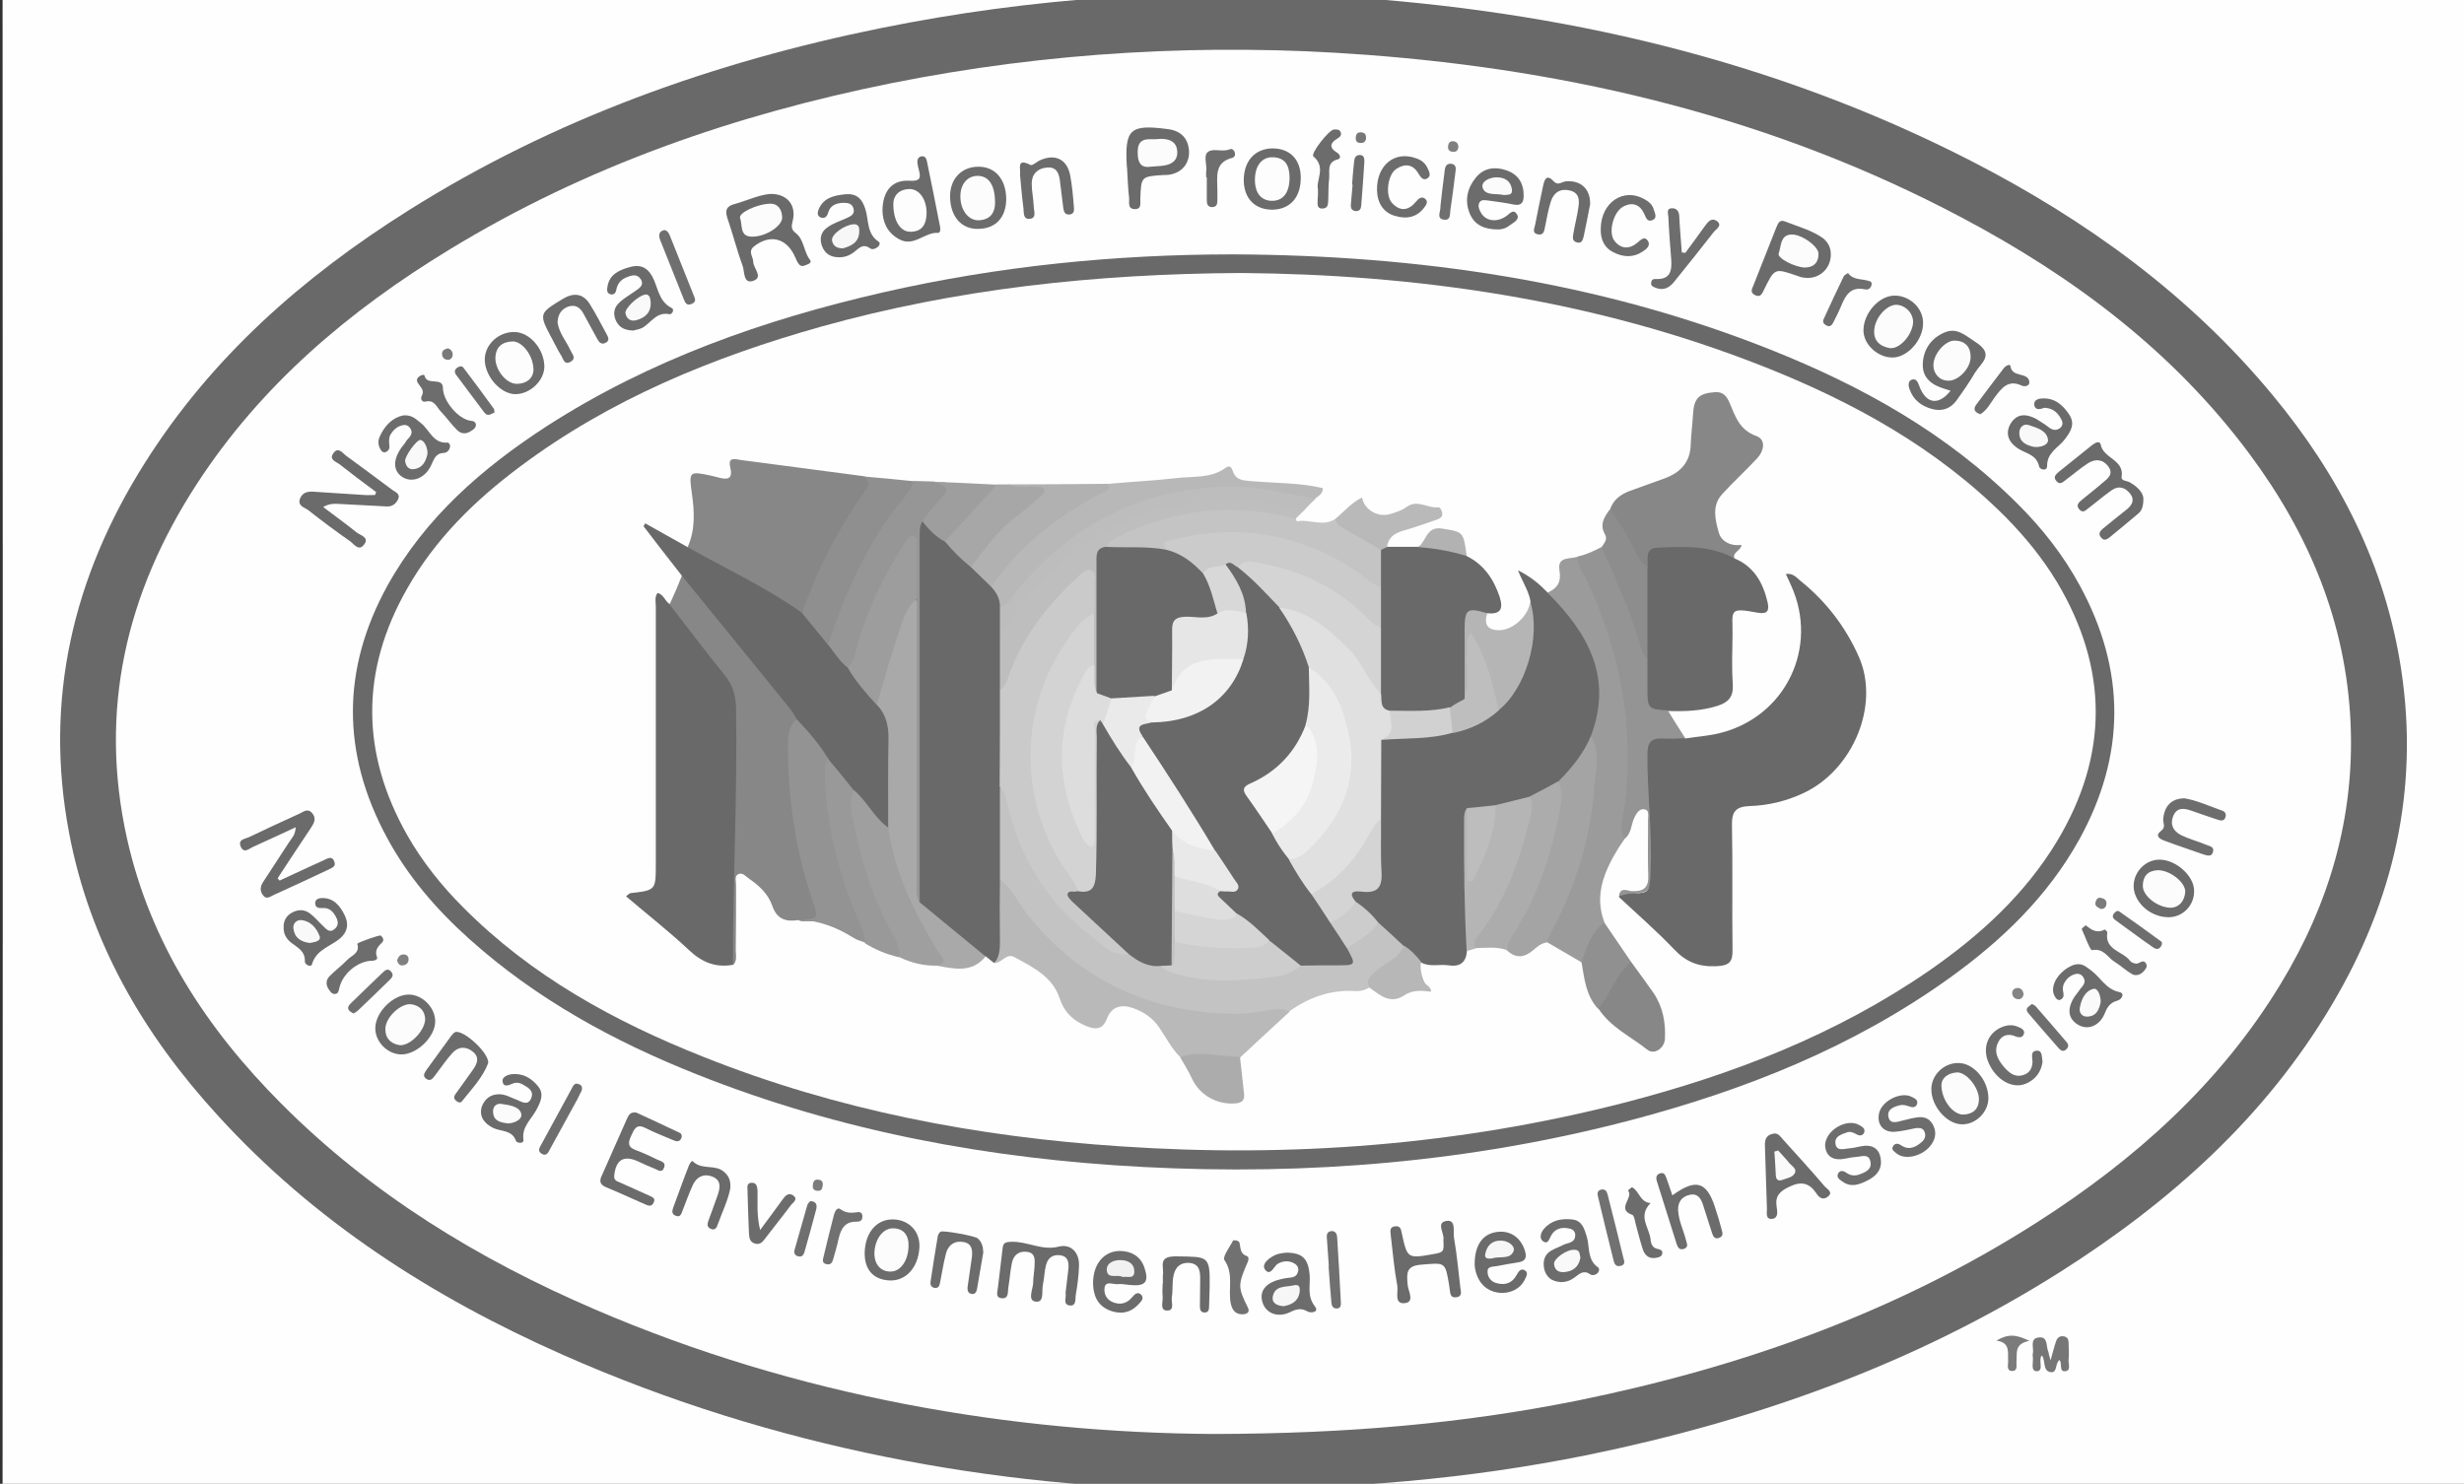 <?xml version="1.0" encoding="utf-8"?>
<!-- Generator: Adobe Illustrator 21.1.0, SVG Export Plug-In . SVG Version: 6.00 Build 0)  -->
<svg version="1.1" id="Layer_1" xmlns="http://www.w3.org/2000/svg" xmlns:xlink="http://www.w3.org/1999/xlink" x="0px" y="0px"
	 viewBox="0 0 860 518" style="enable-background:new 0 0 860 518;" xml:space="preserve">
<rect x="0" y="0" width="860" height="518" fill="#333333" stroke="none"/>
<style type="text/css">
	.st0{fill:#FEFEFE;}
	.st1{fill:#696969;}
	.st2{fill:#767676;}
	.st3{fill:#7B7B7B;}
	.st4{fill:#6B6B6B;}
	.st5{fill:#6A6A6A;}
	.st6{fill:#6C6C6C;}
	.st7{fill:#6D6D6D;}
	.st8{fill:#717171;}
	.st9{fill:#6F6F6F;}
	.st10{fill:#6E6E6E;}
	.st11{fill:#707070;}
	.st12{fill:#777777;}
	.st13{fill:#848484;}
	.st14{fill:#7F7F7F;}
	.st15{fill:#808080;}
	.st16{fill:#7C7C7C;}
	.st17{fill:#797979;}
	.st18{fill:#FCFCFC;}
	.st19{fill:#FAFAFA;}
	.st20{fill:#FDFDFD;}
	.st21{fill:#F9F9F9;}
	.st22{fill:#FBFBFB;}
	.st23{fill:#F7F7F7;}
	.st24{fill:#F6F6F6;}
	.st25{fill:#F1F1F1;}
	.st26{fill:#878787;}
	.st27{fill:#C3C3C3;}
	.st28{fill:#9B9B9B;}
	.st29{fill:#B9B9B9;}
	.st30{fill:#A9A9A9;}
	.st31{fill:#949494;}
	.st32{fill:#939393;}
	.st33{fill:#C4C4C4;}
	.st34{fill:#969696;}
	.st35{fill:#A4A4A4;}
	.st36{fill:#B8B8B8;}
	.st37{fill:#BEBEBE;}
	.st38{fill:#8F8F8F;}
	.st39{fill:#9F9F9F;}
	.st40{fill:#ACACAC;}
	.st41{fill:#B5B5B5;}
	.st42{fill:#999999;}
	.st43{fill:#BDBDBD;}
	.st44{fill:#B1B1B1;}
	.st45{fill:#A7A7A7;}
	.st46{fill:#8D8D8D;}
	.st47{fill:#909090;}
	.st48{fill:#9E9E9E;}
	.st49{fill:#B7B7B7;}
	.st50{fill:#B2B2B2;}
	.st51{fill:#E0E0E0;}
	.st52{fill:#D4D4D4;}
	.st53{fill:#D1D1D1;}
	.st54{fill:#CCCCCC;}
	.st55{fill:#CACACA;}
	.st56{fill:#9D9D9D;}
	.st57{fill:#CDCDCD;}
	.st58{fill:#CBCBCB;}
	.st59{fill:#D3D3D3;}
	.st60{fill:#DDDDDD;}
	.st61{fill:#EBEBEB;}
	.st62{fill:#F5F5F5;}
	.st63{fill:#E6E6E6;}
	.st64{fill:#F2F2F2;}
	.st65{fill:#D5D5D5;}
	.st66{fill:#E9E9E9;}
	.st67{fill:#EAEAEA;}
	.st68{fill:#DEDEDE;}
	.st69{fill:#D8D8D8;}
</style>
<g>
	<g>
		<path class="st0" d="M431,523c-141.8,0-283.7,0-425.5,0.1c-3.7,0-4.6-0.8-4.6-4.6C1,345.8,1,173.2,0.9,0.5c0-3.7,0.8-4.6,4.6-4.6
			c283.7,0.1,567.3,0.1,851,0c3.7,0,4.6,0.8,4.6,4.6c-0.1,172.7-0.1,345.3,0,518c0,3.7-0.8,4.6-4.6,4.6C714.7,523,572.8,523,431,523
			z"/>
		<path class="st1" d="M419,520c-69.9-0.5-148.3-14.1-222.7-47.1c-45.4-20.1-86.6-46.5-120.3-83.5c-25.9-28.3-44.7-60.5-51.9-98.7
			c-8.8-46.5,1.4-89.4,26.4-129c23.3-37,55.3-65.1,92-88.2c50.8-32,106.4-51.8,165-63.7c52.9-10.7,106.3-14.2,160.1-11
			C544.8,3.7,618.8,20.7,688,56.2c40.1,20.6,76.1,46.6,105.1,81.6c23.3,28.1,39.5,59.6,45,96.1c6.3,41.8-2.7,80.5-24,116.5
			c-23.4,39.7-56.8,69.4-95.3,93.8c-50.8,32.1-106.4,51.8-165,63.8C513,516.2,471.8,520,419,520z"/>
		<path class="st2" d="M715.7,474.9c0.9-3.2,1.3-4.9,1.9-6.6c0.4-1.2,1.2-2,2.6-1.8c1.5,0.2,1.8,1.2,1.8,2.5c0,1.8,0.2,3.7,0,5.5
			c-0.2,1.5,1,4-1.2,4.2c-2.3,0.2-0.9-2.8-2-3.9c-1.6,1.1-0.6,4.7-3.2,4.2c-2.7-0.5-1.6-4-2.9-5.8c-0.2,0.2-0.4,0.4-0.4,0.6
			c-0.6,1.7,1,4.9-1.5,4.9c-2.2-0.1-1-3.3-1.3-5.1c-0.1-0.3-0.1-0.7,0-1c0.5-2-1.3-5.3,2.1-5.7c3.4-0.4,2.4,3.3,3.4,5.2
			C715,472.3,715.1,473,715.7,474.9z"/>
		<path class="st3" d="M708.3,468.1c-5.4,1-4.2,4.4-4.5,7.2c-0.1,1.3,0.6,3.5-1.8,3.3c-1.7-0.2-1.1-2.2-1.1-3.4
			c-0.2-3,0.9-6.5-4.1-7.2C700.8,465.7,703.4,465.7,708.3,468.1z"/>
		<path class="st0" d="M423.6,500.6c-70.1-0.4-144.9-12.9-216-43.5c-40.7-17.5-78.1-40.3-109.6-72c-26-26.1-45.6-56.1-53.7-92.5
			c-9.9-44.6-0.3-85.6,24.3-123.5c22.5-34.7,53.3-60.7,88.3-82C204.6,58,256.6,40,311.3,29c54.6-10.9,109.7-14,165.1-9.9
			c73,5.4,143.1,22.3,208.2,56.8c39.1,20.7,74,46.8,100.7,82.8c20.6,27.8,33.5,58.5,35.1,93.5c1.5,33-7.4,63.3-24.4,91.3
			c-21.2,34.9-50.9,61.4-85,83.2c-49.4,31.6-103.6,50.7-160.7,62.3C510.8,496.9,470.8,500.5,423.6,500.6z"/>
		<path class="st1" d="M430.5,88.8c64.3,0.3,127.2,9.3,187.3,33.2c32.2,12.8,62,29.4,86.7,54.2c8.4,8.4,15.7,17.7,21.4,28.2
			c16.1,29.6,16.1,59.2-0.2,88.7c-11,19.8-26.9,35.1-45.1,48.2c-33.8,24.3-71.7,39.3-111.6,49.8c-55.7,14.6-112.5,19.3-169.9,16.3
			c-53.6-2.8-105.8-12.4-155.8-32.3c-29-11.5-56.1-26.3-79.5-47.3c-11.5-10.3-21.5-21.9-28.8-35.5c-15.8-29.3-15.8-58.7,0.2-87.8
			c13.2-23.8,33.1-41.1,55.6-55.7c36-23.2,75.8-37.2,117.3-46.7C348.3,92.9,389.2,88.8,430.5,88.8z"/>
		<path class="st4" d="M131.3,171.8c-4.3-3.2-8.6-6.4-12.9-9.8c-1.2-0.9-3.6-1.5-2.1-3.7c1.7-2.5,3.2-0.2,4.5,0.8
			c5.4,3.9,10.7,7.9,16.1,11.9c1.1,0.8,3,1.4,2,3.4c-0.8,1.6-2.1,2.5-4,2.4c-5.7-0.3-11.3-0.6-17-0.9c-1.6-0.1-3.2,0-5.1,1.1
			c3.9,3,7.9,5.8,11.7,8.9c1.3,1,4.6,1.7,2.5,4.3c-1.9,2.4-3.5-0.4-5-1.4c-4.9-3.4-9.7-7-14.4-10.7c-1.3-1-3.8-1.4-2.9-4
			c1-2.5,3.1-2.6,5.4-2.4c5.6,0.4,11.3,0.7,17,1.1c1.3,0.1,2.5,0,3.8,0C131,172.5,131.1,172.2,131.3,171.8z"/>
		<path class="st5" d="M268.9,67.7c5.8-0.1,9.1,3.9,7.8,9.3c-0.5,2-0.7,3.1,1.2,4.5c2.8,2.3,2.6,6.4,4.8,9.2
			c0.5,0.7,0.1,1.2-0.6,1.5c-1.1,0.4-2.2,1.2-3.2,0.1c-0.6-0.7-1-1.7-1.4-2.6c-2.9-6.6-8.7-8.1-14.3-3.7c-2.3,1.8-0.3,3.6-0.3,5.4
			c0,2.3,3.8,5.5-0.2,6.7c-3.3,1-2.8-3.4-3.5-5.3c-2-5.4-3.4-11.1-5.3-16.6c-1-3-0.2-4.3,2.6-5C260.8,70,264.9,68,268.9,67.7z"/>
		<path class="st4" d="M97.6,307.4c5.1-2.4,10.2-4.7,15.4-7.1c1.3-0.6,2.9-1.7,3.7,0.5c0.7,1.8-1,2.2-2.1,2.8
			c-6.3,3-12.6,5.9-19,8.8c-1.2,0.5-2.6,1.9-3.9,0c-1.1-1.6-0.8-3.1,0.2-4.6c3-4.6,6-9.2,9-13.8c0.9-1.4,2.2-2.5,2.3-5.2
			c-5.2,2.4-10.1,4.7-15,6.9c-1.3,0.6-3.1,2.4-4.2-0.2c-1-2.5,1.5-2.6,2.8-3.2c5.8-2.8,11.7-5.5,17.6-8.2c1.4-0.6,2.9-2.1,4.5-0.3
			c1.7,1.9,0.7,3.6-0.5,5.4c-3.9,5.8-7.7,11.6-11.5,17.4C97.1,306.9,97.4,307.2,97.6,307.4z"/>
		<path class="st4" d="M748.1,174c0,2.9-0.6,4.3-1.8,5.3c-3.3,2.8-6.6,5.5-10,8.3c-1,0.8-2,1.3-3,0c-1-1.2-0.4-2.1,0.6-3
			c2.7-2.2,5.4-4.4,8.2-6.6c1.9-1.5,3.1-3.3,1.5-5.5c-1.7-2.3-4.1-3.1-6.5-1.4c-2.9,2-5.5,4.3-8.3,6.4c-0.9,0.7-1.8,1.7-3,0.4
			c-1.3-1.4-0.4-2.4,0.7-3.3c2.4-2,4.9-3.9,7.3-6c1.8-1.5,4-3,2.1-5.7c-1.9-2.6-4.5-2.8-7.1-1.2c-2.8,1.8-5.3,4-8,6
			c-0.9,0.7-1.9,1.6-3,0.3c-1.4-1.5-0.2-2.4,0.8-3.3c3.9-3.1,7.8-6.3,11.7-9.4c0.9-0.7,2.6-1.6,2.9-0.1c0.9,4.9,8.3,5.2,7.3,11.3
			c-0.2,1.4,1.7,1.3,2.7,1.8C746.1,169.9,748,172,748.1,174z"/>
		<path class="st4" d="M680.8,136.4c-1-0.3-1.6-0.5-2.2-0.7c-4.4-1.3-7.7-3.8-7.5-8.7c0.2-5,2.9-8.9,7.5-10.9
			c4.4-1.9,7.2,0.9,10.9,3.3c6.9,4.4,1.9,7.3-0.1,10.6c-2,3.4-4.3,6.7-6.6,9.9c-2.1,2.8-5,3.8-8.4,2.9c-3.7-1-6.6-3.1-7.9-6.9
			c-0.5-1.3-0.6-3,0.9-3.4c1.5-0.4,2,1,2.5,2.3C672.2,141,676.6,141.7,680.8,136.4z"/>
		<path class="st4" d="M222.1,388.4c4.7,2.2,10,4.6,15.2,7.1c0.8,0.4,0.8,1.5,0.3,2.2c-0.7,1.1-1.8,0.7-2.7,0.3
			c-3.2-1.4-6.5-2.6-9.6-4.2c-3.2-1.7-4,0.5-5,2.7c-1.1,2.3-1.3,4,1.6,5c2.7,1,5.2,2.2,7.7,3.4c1.1,0.5,2.9,0.8,2.2,2.7
			c-0.8,2.1-2.2,0.8-3.3,0.4c-2-0.8-4-1.7-5.9-2.6c-4.9-2.2-7.6-0.5-8.2,4.8c-0.3,2,1.1,2.2,2.2,2.7c3.3,1.5,6.7,3,10,4.5
			c1,0.5,2.4,0.9,1.5,2.5c-0.7,1.5-1.9,1-3,0.5c-4.6-2-9.1-4.1-13.7-6c-2.1-0.9-2.2-2.2-1.4-3.9c3-6.7,5.9-13.4,8.9-20.1
			C219.5,389.3,219.9,388.1,222.1,388.4z"/>
		<path class="st4" d="M371.9,451.4c0.3-2.8,0.7-5.6,1-8.4c0.2-2.3-0.1-4.5-3-4.8c-2.5-0.3-4.2,1-4.8,3.4c-0.6,2.2-0.6,4.6-1.1,6.9
			c-0.5,2.2,0.6,6.3-2.5,5.9c-3-0.4-1-4.2-0.9-6.5c0-2,0.4-4,0.5-6c0.1-2.2,0.3-4.6-2.8-4.9c-2.8-0.3-4.5,1.2-5.1,3.8
			c-0.6,2.9-0.8,5.9-1.3,8.9c-0.2,1.5,0.2,3.8-2.4,3.5c-2.2-0.3-1.3-2.3-1.2-3.7c0.5-4.5,1.1-8.9,1.6-13.4c0.2-1.9,0.5-2.5,3-2.6
			c5.7-0.2,10.7,3.2,16.6,1.7c4.3-1.1,7.3,2.1,7.1,6.7c-0.1,3.3-0.5,6.6-1.1,9.9c-0.3,1.5,0.4,4.4-2.4,3.9
			C370.9,455.2,372.3,452.8,371.9,451.4z"/>
		<path class="st4" d="M503.8,433.3c0-0.2-0.1-0.3,0-0.5c0.4-2.3-2.8-6.1,1.2-6.6c3.3-0.4,2.1,3.9,2.5,6c1,5.7,1.5,11.5,2.2,17.3
			c0.2,1.4,0.8,3.2-1.6,3.4c-1.9,0.2-1.9-1.4-2.1-2.7c-0.1-0.5-0.1-1-0.2-1.5c-1.4-8.3-1.3-7.9-9.8-7.2c-5.4,0.4-5,3.2-4.7,7
			c0.2,2.2,2.5,5.9-0.8,6.4c-4.1,0.6-2.4-3.9-2.8-6c-1.1-5.9-1.6-11.9-2.3-17.8c-0.1-1.3-0.5-2.8,1.6-3c1.9-0.2,2,1.2,2.3,2.6
			c1.9,8.7,2,8.7,11,7.1C503.8,437.2,504,436.9,503.8,433.3z"/>
		<path class="st4" d="M639,88.7c0.1,5.3-4.4,9.1-9.6,8.2c-0.8-0.1-1.6-0.4-2.4-0.7c-7.6-2.6-7.6-2.6-11.3,4.9
			c-0.7,1.4-1.2,2.9-3.2,1.9c-1.8-0.9-1-2.2-0.5-3.4c2.6-6.7,5.3-13.3,7.9-20c0.6-1.4,1.1-3.1,3.1-2.3c4.5,1.8,9.2,3,13.2,5.8
			C638,84.5,639,86.4,639,88.7z"/>
		<path class="st4" d="M393.4,59.2c0-0.3,0-0.7-0.1-1c-0.8-13.2,1.1-14.9,14.5-13.1c4.3,0.6,6.9,3.1,7.2,7.6
			c0.2,4.4-2.5,7.6-6.9,8.3c-0.7,0.1-1.3,0.1-2,0.1c-7.8,0.5-7.8,0.5-8.1,8.2c-0.1,1.5,0.6,3.8-2,3.7c-2.5-0.1-1.8-2.3-1.9-3.8
			C393.7,65.8,393.6,62.5,393.4,59.2C393.4,59.2,393.4,59.2,393.4,59.2z"/>
		<path class="st4" d="M619.4,395.7c1.4,0,2.1,1.2,3,2.2c4.9,5.4,9.8,10.8,14.6,16.4c0.8,0.9,3,1.9,0.9,3.5c-1.5,1.2-2.9,0.4-3.8-1
			c-2.5-3.8-5.3-4.6-9.6-2.5c-3.4,1.6-5,3.3-4.4,7c0.2,1.5,0.7,3.9-1.5,4.2c-2.6,0.3-1.8-2.3-1.9-3.7c-0.3-7.3-0.4-14.6-0.7-21.9
			C615.9,397.5,616.7,396,619.4,395.7z"/>
		<path class="st4" d="M308,73.5c0.1-7,3.5-10.8,9.5-10.4c3.6,0.2,4-0.9,3.2-3.8c-0.2-0.8-0.4-1.6-0.5-2.4c-0.1-1.1,0.2-2,1.3-2.3
			c1.3-0.3,1.8,0.7,2,1.6c1.6,7.6,3.1,15.3,4.6,22.9c0.2,0.8,0.1,2.2-0.6,2.2c-4.8-0.4-8.5,5.1-13.7,2.2
			C309.4,81.1,308.1,77.2,308,73.5z"/>
		<path class="st6" d="M140.8,145c3.1-0.2,4.4,1.4,6,2.6c3.1,2.3,4.3,7.4,9.5,6.9c0.3,0,0.8,0.7,0.8,1.1c0,1.3-0.9,2.4-2.1,2.5
			c-3,0.1-3.5,2.2-4.5,4.3c-2.1,4.6-6.7,6.3-10.1,4.1c-3.3-2.2-3.3-6.1-0.1-10.5c0.4-0.5,0.9-1,1.2-1.6c0.8-1.5,3-2.5,1.8-4.7
			c-0.5-0.9-1.4-1.5-2.5-1.3c-2.1,0.3-3.6,1.7-4.6,3.5c-0.3,0.6-0.4,1.3-0.4,1.9c-0.1,1.4,0.8,3.1-1.1,4c-0.7,0.3-1.3,0-1.7-0.6
			c-1-1.5-1.2-3.1-0.5-4.7C134.3,148.4,137.2,145.7,140.8,145z"/>
		<path class="st6" d="M522.9,80.1c-4.8,0-8.2-1.5-9.9-5.5c-1.9-4.6-0.9-8.9,2.1-12.6c2.8-3.4,6.6-3.9,10.5-2.6
			c4.3,1.4,6.3,4.6,6.2,9.2c-0.1,2.3-1,3.3-3.5,2.8c-2.9-0.6-5.9-1-8.9-1.4c-1.1-0.1-2.4-0.5-3.1,0.8c-0.5,1.1-0.1,2.3,0.5,3.3
			c1.6,3,5.3,3.7,8.7,1.5c1.3-0.8,2.7-3,4-0.7c1,1.7-1.2,2.8-2.5,3.7C525.6,79.8,524,80.1,522.9,80.1z"/>
		<path class="st4" d="M295.2,67.8c3.8-0.3,5.7,1.6,6.8,5.1c1.3,3.9,0.4,8.7,4.7,11.5c0.6,0.4,0.3,1.2-0.2,1.7
			c-0.8,0.7-2,1.2-2.8,0.6c-2.5-1.8-3.8-0.1-5.5,1.2c-1.6,1.3-3.5,2-5.5,1.9c-2.7,0-4.8-1.2-5.8-3.9c-1-2.7-0.3-5.1,2-6.6
			c2-1.4,4.4-2.2,6.7-3.2c1.5-0.7,2.8-1.4,2.3-3.3c-0.5-1.8-2-2-3.6-2c-2.5,0.1-4.6,0.9-5.3,3.6c-0.4,1.4-1.4,2-2.6,1.5
			c-1.4-0.6-1-2-0.6-3C287.6,68.9,291.3,68.2,295.2,67.8z"/>
		<path class="st4" d="M713.1,142.5c-1.6,0.6-3,0.4-3.1-1.3c-0.1-1.6,1.5-2.1,2.9-2.1c4.3-0.2,7.1,2.3,9.3,5.6
			c2.1,3.2,0.7,5.7-1.4,8.5c-2.2,3-6.4,4.7-6.3,9.5c0,1.9-2.6,1.3-2.8,0.1c-0.9-4-4.3-4.4-7-6c-3.3-2-5.1-5.1-3-8.8
			c2.2-3.8,5.6-3.6,9.1-1.7c0.9,0.5,1.6,1.1,2.5,1.6c1.6,0.9,3,3,5.3,1.8c1.1-0.6,1.6-1.8,1-3c-1.1-2.3-2.8-4.1-5.6-4.3
			C713.6,142.3,713.3,142.4,713.1,142.5z"/>
		<path class="st4" d="M221,115.4c-3-0.1-4.8-1.1-5.9-3.2c-1.2-2.4-0.9-4.7,0.9-6.4c1.6-1.6,3.7-2.8,5.6-4.1c1.5-1.1,3.4-2.1,2-4.3
			c-1.3-1.9-3.2-1.3-4.9-0.6c-2,0.8-3.2,2.2-3.6,4.4c-0.2,1.1-0.9,1.9-2.1,1.5c-1.2-0.3-1.2-1.6-1-2.5c0.6-4.3,4-5.9,7.6-6.9
			c3.3-1,6-0.4,8,3.1c2.1,3.8,2.2,8.8,6.8,11.1c1.2,0.6,0.1,2.3-0.7,2.2c-4.6-1-6.5,3.1-9.6,4.8C223,115,221.6,115.2,221,115.4z"/>
		<path class="st6" d="M725.2,336.6c2-0.1,3.3,1.2,4.8,2.3c3.2,2.4,5,6.4,9.6,7.4c2.4,0.5,0.7,2.7-0.5,3c-2.6,0.7-3.6,2.2-4.5,4.5
			c-1.8,4.4-5.9,5.9-9.2,4c-3.6-2.1-4.1-5.6-1.3-9.9c0.5-0.7,1-1.3,1.5-2c0.9-1.5,2.9-2.6,1.5-4.8c-0.6-0.9-1.5-1.3-2.6-1.1
			c-2.1,0.5-3.5,1.9-4.3,3.8c-0.1,0.3-0.1,0.6-0.2,1c-0.2,1.5,1.2,3.4-1.1,4.3c-0.3,0.1-1-0.2-1.2-0.5c-1.4-1.7-1.4-3.6-0.6-5.6
			C718.3,339.9,722.3,336.7,725.2,336.6z"/>
		<path class="st6" d="M538.8,441.6c-0.1-2.2,0.7-3.9,2.6-5c1.3-0.8,2.7-1.2,4-1.9c1.6-0.9,4.2-0.6,4.4-3.3c0.1-1.3-0.7-2.3-2-2.5
			c-2.6-0.6-5-0.1-6.4,2.4c-0.7,1.2-1.1,3.4-3,1.9c-1.2-1-0.6-2.9,0.4-4.1c2.6-3.1,6.1-3.8,9.9-3.4c3.5,0.4,4.2,3.1,5.1,5.9
			c1.1,3.6,0.1,8.1,3.9,10.8c0.6,0.4,0.5,1.2,0.1,1.8c-0.7,0.9-2,1.2-2.7,0.7c-2.4-1.7-3.8-0.2-5.6,1.1c-2.4,1.8-5.2,2.1-8,0.7
			C539.7,445.5,538.9,443.7,538.8,441.6z"/>
		<path class="st4" d="M99,323.7c-0.1-2.4,1.1-4.2,3.1-5.2c2.1-1.1,4.3-1,6.1,0.4c1.7,1.3,3.1,3,4.7,4.5c1.1,1.1,2.2,2.3,3.8,1
			c1.6-1.3,1.4-2.8,0.5-4.4c-1-1.9-2.4-3.2-4.7-3c-1.3,0.1-2.5-0.2-2.5-1.7c0-1.5,1.5-1.8,2.5-1.8c4.1,0,6.2,2.8,7.8,6
			c1.4,2.9,1.2,5.6-1.5,8c-3.3,2.9-8.4,3.9-9.9,9.1c-0.4,1.3-2.5,0.1-2.5-0.9c0.2-3.7-2.6-4.9-4.9-6.7
			C99.8,327.6,98.9,325.8,99,323.7z"/>
		<path class="st6" d="M449.2,437.3c5.5,0.1,7.4,2.2,7.9,7.7c0.3,3.7-1,7.4,1.8,11c1.7,2.2-1.4,2.4-2.4,1.9
			c-2.3-1.4-4.1-0.9-6.3,0.2c-4.2,2-8.3,0.4-9.5-3.3c-1.3-3.8,0.8-6.8,5.8-8.1c0.8-0.2,1.6-0.4,2.4-0.5c1.6-0.3,3.5,0,4.1-2.1
			c0.4-1.2,0-2.3-1.2-3c-1.7-1-3.5-1-5.3-0.2c-0.4,0.2-0.9,0.5-1.2,0.9c-1,1.1-2.1,3.5-3.7,1.5c-1.3-1.6,0.5-3.4,2.1-4.4
			C445.4,437.7,447.4,437.4,449.2,437.3z"/>
		<path class="st6" d="M381.5,448c0-7.6,4.8-12.3,11.4-11.1c3.2,0.6,5.4,2.4,6.5,5.5c1.7,5.1,0.5,6.7-4.9,6.2
			c-1.5-0.1-3-0.5-4.5-0.3c-1.6,0.1-4.2-1.3-4.5,1.4c-0.3,2.7,1.4,4.8,4.3,5.3c2.1,0.4,3.9-0.4,5.3-2.1c0.9-1.1,2.1-2.2,3.3-0.8
			c1.1,1.3-0.4,2.5-1.2,3.4c-2.9,3-6.4,3.4-10.1,1.9C382.9,455.6,381.6,452.1,381.5,448z"/>
		<path class="st4" d="M174.2,382c2.3,0,4.1,1.2,6.1,1.9c1.8,0.7,3.9,2.3,5.1-0.5c1.1-2.7-1.2-3.8-3.1-4.9c-1.1-0.6-2.3-0.7-3.4-0.2
			c-1.4,0.6-3.2,1.4-3.5-0.8c-0.2-1.5,1.7-2.3,3.2-2.5c3.8-0.4,6.8,1.3,9.1,4.1c2.2,2.6,1.2,5.1-0.2,7.8c-1.7,3.6-5.5,6.2-4.8,11
			c0.2,1.5-2.3,1.2-2.6,0.4c-1.4-4-5.4-3.2-8.1-4.6c-2.9-1.5-4.8-3.8-3.9-7.2C169.1,383.7,171.1,382,174.2,382z"/>
		<path class="st6" d="M179.6,115.9c5.3,0.1,10.3,5.9,10.4,12c0,5-5,9.7-10.1,9.7c-5.3,0-10.9-6.5-10.7-12.4
			C169.4,120.1,174.1,115.8,179.6,115.9z"/>
		<path class="st6" d="M583.7,417.3c8.2-6,12-4.8,14.9,4.2c0.9,2.7,1.7,5.4,2.4,8.1c0.3,1,0.4,2-0.9,2.5c-1.5,0.6-2.1-0.3-2.5-1.5
			c-1.1-3.3-2.1-6.6-3.2-10c-0.7-2.2-1.9-4.1-4.6-3.5c-2.8,0.6-4.2,2.5-4.1,5.4c0.2,3.7,1.9,7,2.8,10.6c0.3,1.1,0.9,2.3-0.8,2.9
			c-1.6,0.5-2.1-0.6-2.5-1.7c-2.3-7.3-4.6-14.6-6.9-21.9c-0.4-1.2-0.3-2.4,1.2-2.8c1.4-0.4,1.7,0.7,2.1,1.6
			C582.3,413.1,582.9,415,583.7,417.3z"/>
		<path class="st4" d="M514.7,441.6c-0.1-6.9,2.8-10.8,7.6-11.5c4.7-0.7,8.4,1.8,9.9,6.4c0.8,2.5,0.3,3.8-2.4,4.2
			c-2.5,0.4-4.9,0.8-7.4,1.3c-1.4,0.3-3.4-0.1-3.2,2.2c0.1,1.7,1.2,3.2,3,3.7c3.1,0.9,5.6,0.1,7.2-2.9c0.6-1.1,1.4-2.3,2.7-1.6
			c1.6,0.9,0.5,2.4,0,3.5c-2.9,5.7-11.9,6-15.5,0.5C515.2,445.2,514.7,442.8,514.7,441.6z"/>
		<path class="st4" d="M454,61.8c0.1,7-3.6,11.2-9.7,11.4c-6.2,0.1-10.1-3.8-10.2-10.2c0-6.8,3.9-11.1,10-11.2
			C450.2,51.8,453.9,55.6,454,61.8z"/>
		<path class="st4" d="M671.2,112.7c0.1,5.8-5.2,11.9-10.4,12.1c-5.2,0.2-10.3-4.4-10.4-9.3c-0.1-6,5.3-12.2,10.7-12.3
			C666.5,103.1,671.2,107.5,671.2,112.7z"/>
		<path class="st6" d="M351.2,69.4c0,6.5-3.7,10.5-9.9,10.5c-5.8,0.1-9.7-4.4-9.7-11.4c0-6,3.9-10.2,9.7-10.3
			C347.3,58.1,351.1,62.5,351.2,69.4z"/>
		<path class="st7" d="M588.2,88.3c2.4-3.2,4.7-6.4,7-9.6c1.1-1.5,2.3-2.8,4.1-1.5c1.9,1.5-0.2,2.7-1,3.6c-4.6,5.9-9.3,11.8-14,17.6
			c-1.7,2.1-3.8,3.2-6.6,2c-0.8-0.3-1.6-0.7-1.4-1.7c0.1-1,0.7-1.4,1.7-1.3c5,0.2,5.6-2.9,5.3-6.9c-0.4-5-0.8-10-1-14.9
			c-0.1-1.1-0.8-3,1.5-2.9c1.6,0.1,2.2,1.2,2.3,2.7c0.2,4.3,0.6,8.5,0.9,12.8C587.4,88.1,587.8,88.2,588.2,88.3z"/>
		<path class="st6" d="M694,383.4c0,4.8-4.4,9.2-9.2,9.1c-5.3,0-10.8-6.4-10.7-12.3c0-4.9,4.3-9.1,9.3-9.1
			C688.8,371,694,377.1,694,383.4z"/>
		<path class="st6" d="M151.9,356.7c-0.1,5.4-6.5,11.5-11.9,11.4c-4.9-0.1-9.2-4.6-9-9.4c0.2-5.6,6.4-11.6,11.8-11.5
			C147.6,347.3,152,351.9,151.9,356.7z"/>
		<path class="st6" d="M301.8,437c0.3-6.9,4.3-11.5,10.1-11.3c5.5,0.2,9.3,4.3,9,9.8c-0.4,7.1-4.8,11.8-10.5,11.5
			C304.7,446.7,301.6,443.1,301.8,437z"/>
		<path class="st6" d="M194.6,112.6c0.5,3.6,3,6.4,4.5,9.7c0.6,1.3,2.1,2.7,0.2,3.9c-2.4,1.5-2.7-1-3.5-2.2
			c-1.1-1.7-1.9-3.5-2.9-5.3c-4.9-9.2-5-9.2,3.6-14.4c3.5-2.1,6.8-2,9.2,1.6c2.2,3.5,4.1,7.2,6.1,10.9c0.6,1.1,1,2.2-0.5,2.9
			c-1.4,0.7-2.2-0.2-2.8-1.3c-1.6-2.9-3.2-5.9-4.8-8.8c-1.1-2.1-2.7-3.4-5.3-2.6C195.9,107.9,194.7,109.8,194.6,112.6z"/>
		<path class="st4" d="M756.5,320.2c-6.4-0.2-12-5.6-11.8-11.2c0.2-4.9,4.3-8.9,9-8.9c5.9,0,12.3,5.9,12.1,11.1
			C765.8,316.3,761.6,320.4,756.5,320.2z"/>
		<path class="st7" d="M637,399.9c0.1-5.4,7.7-9.7,12-7.1c1,0.6,2.2,1.2,1.6,2.7c-0.5,1-1.6,1.1-2.6,0.5c-1.1-0.6-2.1-1.1-3.3-0.7
			c-1.9,0.7-4.3,1.3-4.1,3.7c0.2,3,2.9,2.1,4.7,1.9c1.8-0.1,3.6-0.7,5.4-0.9c3.8-0.3,5.6,1.9,5.8,5.3c0.2,3.4-2,5.5-4.9,6.9
			c-2.8,1.4-5.6,2.4-8.5,0.3c-0.9-0.6-2.2-1.4-1.6-2.7c0.6-1.4,1.9-1.1,2.9-0.4c1.3,0.9,2.7,1.2,4.3,0.7c2.3-0.8,4.8-1.8,4.1-4.7
			c-0.6-2.8-3.2-1.6-5.1-1.5c-1.8,0.1-3.6,0.7-5.4,0.8C638.9,404.8,637.2,402.9,637,399.9z"/>
		<path class="st7" d="M668.8,393.8c-2.5,0.5-4.9,1.1-7.4,1.3c-4.2,0.3-6.5-2.7-5.5-6.7c1.1-4.2,7.6-7.4,11.3-5.5
			c1,0.5,2.4,1.1,1.9,2.5c-0.4,1.3-1.6,1.3-2.9,0.8c-0.9-0.3-2-0.6-2.9-0.4c-2.1,0.5-4.7,1.3-4.2,4c0.5,2.8,3,1.9,4.9,1.4
			c1.5-0.3,2.9-0.8,4.4-1c2.4-0.5,4.7-0.2,6.1,2.2c1.4,2.4,1.2,4.8-0.3,7c-2.7,4.1-9.1,5.8-12.2,3.3c-0.7-0.6-1.9-1.2-1.4-2.3
			c0.6-1.3,1.7-1.4,2.9-0.6c2.8,1.9,5.1,0.7,7.2-1.1c1.1-0.9,1.6-2.2,1-3.6C671.2,393.7,670,393.8,668.8,393.8z"/>
		<path class="st6" d="M356,60.9c0.4-1.7-1.5-6,3.7-3.3c0.7,0.3,2.2-1.2,3.4-1.7c5.2-2.3,9.3-0.3,10.4,5.2c0.7,3.6,1,7.2,1.3,10.9
			c0.1,1.3,0.3,2.8-1.7,2.9c-1.6,0-1.8-1.2-2-2.4c-0.4-3-0.7-5.9-1.1-8.9c-0.3-2.9-1.1-5.5-4.7-5.1c-3.2,0.3-5.2,2.3-5.2,5.6
			c0,2.6,0.6,5.3,0.7,7.9c0,1.6,1.2,4.2-1.5,4.4c-2.3,0.2-1.9-2.3-2.1-3.8C356.7,68.9,356.4,65.1,356,60.9z"/>
		<path class="st6" d="M555,71.3c-0.6,3.2-1.4,7.1-2.2,11c-0.3,1.2-0.6,2.9-2.5,2.3c-1.8-0.5-1.3-2.1-1.1-3.4
			c0.5-2.9,1.3-5.9,1.7-8.8c0.4-2.6,0.3-5.1-3-5.9c-3.3-0.8-5.6,0.7-6.6,3.8c-0.9,2.8-1.4,5.8-2,8.7c-0.3,1.4-0.4,3.3-2.6,2.8
			c-2-0.4-1.2-2-0.9-3.3c0.9-4.6,1.8-9.1,2.8-13.7c0.5-2.2,1.2-4.2,3.8-1.4c1.4,1.5,2.8,0,4.2-0.1C551.6,62.9,555.1,65.8,555,71.3z"
			/>
		<path class="st6" d="M343.2,437.2c-0.7,4.3-1.5,8.5-2.2,12.8c-0.2,1.1-0.7,1.9-1.9,1.7c-1.2-0.2-1.5-1.2-1.4-2.3
			c0.5-3.5,1-6.9,1.5-10.4c0.3-2.5,0.1-4.9-2.9-5.4c-3.1-0.6-5.3,1-6.1,3.9c-0.9,3.4-1.4,6.8-2.1,10.3c-0.2,1-0.5,2-1.9,1.8
			c-1.2-0.2-1.6-1.1-1.4-2.2c0.8-5.3,1.6-10.5,2.5-15.8c0.1-0.6,0.5-1.3,1-1.6c0.8-0.6,12.1,1.5,12.9,2.3
			C342.7,433.5,343.1,435.2,343.2,437.2z"/>
		<path class="st7" d="M762.5,278.7c4.2,0.7,8.6,2.7,13.1,4.3c1.1,0.4,1.5,1.2,1.1,2.4c-0.5,1.3-1.5,1.1-2.5,0.8
			c-3.1-1-6.3-2.1-9.4-3.2c-2.6-0.9-5-1.2-6.3,1.9c-1.2,3,0.1,5.3,2.7,6.6c2.8,1.4,5.9,2.2,8.8,3.4c1.1,0.5,2.9,0.6,2.4,2.5
			c-0.5,1.8-1.9,1.3-3.3,0.9c-4.5-1.6-9.1-3.1-13.6-4.8c-1.7-0.6-3.5-1.7-1.3-3.4c1.8-1.3,0.8-2.6,0.8-3.9
			C755.3,281.5,757.8,278.7,762.5,278.7z"/>
		<path class="st4" d="M254.9,414.8c-0.7,4-2.9,8.5-4.6,13.2c-0.4,1.1-1.3,1.5-2.4,0.9c-1.2-0.6-1-1.6-0.7-2.6
			c1.1-3.1,2.3-6.2,3.4-9.4c0.8-2.5,1.1-5-2.1-6.2c-3-1.1-5.3,0.2-6.6,2.8c-1.4,3-2.5,6.2-3.7,9.2c-0.4,1.1-0.8,2.4-2.4,1.7
			c-1.5-0.6-1.2-1.8-0.8-2.9c1.8-4.8,3.5-9.7,5.4-14.5c0.3-0.7,1-2.1,1.5-1.5c3.1,3,7.6,0.9,10.7,3.5
			C254.2,410.4,255.1,411.8,254.9,414.8z"/>
		<path class="st6" d="M170.4,371.1c-1.8,4.9-5.7,9-9.2,13.4c-0.6,0.7-1.5,0.3-2.2-0.4c-1-1-0.2-1.9,0.3-2.6
			c1.9-2.7,3.9-5.4,5.8-8.1c1.4-2,2.4-4.2,0-6.2c-2.4-2-5.1-1.9-7.2,0.4c-2.2,2.4-4.1,5.3-6.1,7.9c-0.7,0.9-1.5,2.1-2.9,1.2
			c-1.7-1.1-0.6-2.3,0.1-3.4c2.8-3.9,5.7-7.8,8.5-11.7c0.4-0.5,0.9-1.1,1.4-1.3C161.7,359.4,170.7,367.5,170.4,371.1z"/>
		<path class="st6" d="M480.6,66.3c-0.1-8.6,6.1-13.7,13.5-11.1c1.8,0.6,3.3,1.6,4.1,3.4c0.6,1.2,1.4,2.7,0.1,3.6
			c-1.4,1-2.4-0.2-3.1-1.4c-2-3.6-4.9-3.8-7.9-1.8c-3,2-3.9,9.3-1.4,11.9c2.9,3.1,5.8,2.6,8.4-0.6c0.8-1,1.9-1.8,3-1
			c1.5,1.1,0.3,2.5-0.4,3.4c-2.6,3.3-6.1,3.8-9.9,2.7C482.9,74.3,480.7,70.9,480.6,66.3z"/>
		<path class="st7" d="M558.7,79.8c0.1-9.1,7.9-14.4,15.2-10.3c1.5,0.8,2.8,1.9,3.3,3.6c0.4,1.4,1.4,3.1-0.6,3.8
			c-1.7,0.6-2.1-0.9-2.7-2.2c-1.5-3.3-4.1-4.3-7.3-2.6c-3.5,1.8-5.4,9.1-3.1,12c2.2,2.8,5.1,3,7.9,0.7c1.2-1,2.5-2.5,3.7-0.8
			c1.2,1.8-0.6,3.1-1.9,3.9c-3.2,2.1-6.7,1.9-10,0.2C559.7,86.4,558.6,83.3,558.7,79.8z"/>
		<path class="st7" d="M712.9,370.7c-0.5,3.6-2.5,6.2-5.8,7.6c-4.7,2-10.4-1.3-13-7.2c-2.3-5.2-0.4-10.4,4.5-12.5
			c1.9-0.8,3.9-1,5.8-0.1c1,0.4,2.4,1,2,2.4c-0.4,1.4-1.7,1.4-2.9,0.9c-2.8-1.2-5.1-0.3-6.2,2.3c-1.6,3.5,0.4,6.5,2.7,9
			c1.8,1.9,3.9,3.2,6.7,2c1.9-0.8,2.6-2.4,2.7-4.4c0-1.5-0.9-3.9,1.6-3.9C712.9,366.7,712.6,369.1,712.9,370.7z"/>
		<path class="st5" d="M405.9,448c0-1-0.1-2,0-3c0.4-3-2-6.6,5-6.4c10.7,0.2,11.5-0.4,11.3,10.6c-0.1,2.3-0.1,4.7-0.2,7
			c0,1.1-0.3,2.1-1.7,2c-1.3-0.1-1.5-1.1-1.5-2.2c0-3.2,0.1-6.3,0.1-9.5c0-2.6-0.2-5.2-3.6-5.6c-3.5-0.3-5.3,1.7-5.8,4.9
			c-0.4,2.3-0.1,4.7-0.5,7c-0.3,1.7,1.2,4.9-1.8,4.7c-2.5-0.1-1.2-3.2-1.4-5c-0.2-1.5,0-3,0-4.5C405.9,448,405.9,448,405.9,448z"/>
		<path class="st6" d="M265.3,429.4c3.1-4.2,5.5-7.4,7.8-10.6c0.9-1.3,2.1-2.6,3.7-1.5c2,1.4-0.2,2.6-0.9,3.6
			c-2.9,3.9-5.9,7.6-8.8,11.4c-0.9,1.2-1.8,2.4-3.7,1.8c-1.8-0.6-1.9-2.1-2-3.6c-0.2-5-0.4-9.9-0.5-14.9c0-1.1-0.4-2.6,1.4-2.7
			c1.8-0.1,2,1.4,2.1,2.8C264.5,419.8,264,423.9,265.3,429.4z"/>
		<path class="st6" d="M460,66.1c-0.8-3.1,3-7.7-1.6-11.5c-1.1-0.9,5.4-9.3,7.2-9.4c0.8,0,1.8-0.1,2.2,0.7c0.6,1,0.1,1.8-0.9,2.4
			c-2.6,1.5-3.2,3.2-0.2,5c1,0.6,1.5,2,0.3,2.3c-4.1,1-2.8,4.3-3.1,6.8c-0.3,2.5-0.2,5-0.3,7.4c-0.1,1.3,0,2.9-1.9,3
			c-2.4,0.1-1.7-1.9-1.8-3.3C460,68.7,460,67.9,460,66.1z"/>
		<path class="st7" d="M166.1,148.1c0.1,1.2-0.8,1.8-1.6,2.3c-1.7,1.2-3.5,1.2-5-0.3c-2-2-3.6-4.3-5.6-6.4c-1.5-1.5-2.2-4.3-5.4-3.5
			c-1.1,0.3-1.9-0.9-1.3-2c1-1.8-0.2-2.8-1-4c-0.6-0.8-1.1-1.7-0.1-2.6c0.6-0.6,2-1.1,2.1-0.4c0.8,3.6,6.4,0.2,6.4,4.3
			c0,4.3,5.2,10.8,9.7,11.4C165.2,147,165.8,147.1,166.1,148.1z"/>
		<path class="st8" d="M430.4,433c1.4-0.1,2.2,0.3,2.3,1.2c0.3,1.8,0.3,3.6,2.5,4.3c0.7,0.2,0.6,1.2,0.4,1.8
			c-3.6,8.3-3.6,9-0.1,16.1c0.8,1.5,0,2.2-1.4,2.4c-2.6,0.2-3.9-1.1-4.5-3.6c-1.1-5,1.2-10.4-2.3-15.4
			C426.7,438.6,429.4,435.1,430.4,433z"/>
		<path class="st7" d="M116.8,347c-1,0-1.6-0.9-2.1-1.7c-1.1-1.6-0.9-3.3,0.4-4.6c2-2,4.3-3.7,6.2-5.7c1.5-1.5,4.4-2.3,3.4-5.5
			c-0.1-0.4,7.8-3.2,8.2-2.9c0.8,0.7,1.3,1.6,0.4,2.5c-1.5,1.4-2.6,2.8-1.7,5.1c0.3,0.7-0.7,1.2-1.7,1.2c-5,0-10.5,4.6-11.5,9.7
			C118.1,346.3,118,346.9,116.8,347z"/>
		<path class="st6" d="M576.1,420c-4.6,4.6-0.4,8.6,0,12.7c0.1,1.4,0.6,3,2.5,3.3c1.1,0.2,1.9,0.7,1.5,1.9c-0.3,0.9-1.2,1-2,1.2
			c-2.6,0.5-4.1-0.9-4.8-3.2c-0.9-2.8-1.6-5.7-2.4-8.6c-0.3-1.1-0.5-2.9-1.2-3.2c-5.8-2,0.7-6.1-1.5-8.5c0.5-0.4,1.2-1.2,1.5-1.1
			C572.2,415.9,572.4,419.7,576.1,420z"/>
		<path class="st7" d="M728,323c2.1,1.8,4.1,2.9,6.6,1.5c0.1-0.1,0.9,0.7,0.9,1c-1,6.3,5.5,6.5,8,10c0.4,0.5,1.4,0.9,2.2,0.9
			c1.1,0,2.4-1.8,3.4,0.1c0.5,1-0.3,1.9-0.9,2.6c-1.1,1.2-2.7,1.7-4,1c-2.1-1.2-4-3-6.1-4.3c-2.5-1.5-3.8-4.9-7.9-4.1
			c-0.7,0.1-2.4-4.7-3.6-7.3C726.5,324.1,727.4,323.5,728,323z"/>
		<path class="st9" d="M231.9,80.3c1.3,0.3,1.6,1.3,2,2.2c2.7,6.8,5.4,13.5,8.1,20.3c0.4,1.1,1.4,2.5-0.6,3.3
			c-1.9,0.8-2.3-0.6-2.8-1.8c-2.7-6.8-5.4-13.6-8.1-20.3C229.8,82.2,229.8,80.8,231.9,80.3z"/>
		<path class="st10" d="M421,61.9c0-0.7-0.1-1.3,0-2c0.4-2.5-1.4-6.2,1.2-7.2c1.8-0.8,4.7,0.4,7.1-0.6c0.6-0.3,1.3,0.2,1.6,0.9
			c0.3,0.9,0.2,1.8-0.8,2.1c-6.4,1.6-5.2,6.8-5.2,11.3c0,1.2,0,2.3,0,3.5c0,1.2-0.2,2.4-1.8,2.4c-1.6,0-1.9-1.1-1.9-2.4
			c0-2.7,0-5.3,0-8C421.1,61.9,421.1,61.9,421,61.9z"/>
		<path class="st10" d="M653.3,99c-0.2,1.6-1.1,2.3-2.5,2c-4.7-1-6.6,1.9-8.1,5.6c-0.8,2-1.8,3.9-2.8,5.9c-0.5,1-1.1,1.7-2.3,1.2
			c-1-0.5-1.6-1.2-1.1-2.3c2.3-5,4.6-10,7-14.9c0.2-0.5,1-0.8,1.5-1.2c1.9,2.7,5.1,1.9,7.6,2.9C653,98.1,653.2,98.7,653.3,99z"/>
		<path class="st7" d="M691.2,144.6c-1.9-0.6-2.7-1.7-1.4-3.4c3.2-4.3,6.4-8.5,9.6-12.7c0.6-0.8,2.2-1.6,2.3-0.7
			c0.5,4.2,6.3,1.9,6.6,5.6c0.1,1.2-1.4,1.8-2.7,1.2c-4.7-2.2-7,0.9-9.4,4.1C694.7,140.8,693.5,143.2,691.2,144.6z"/>
		<path class="st10" d="M203,380.8c-0.4,0.7-0.9,1.7-1.4,2.8c-3.2,5.8-6.4,11.7-9.6,17.5c-0.6,1.1-1.2,2.7-2.9,1.7
			c-1.7-1-0.7-2.3-0.1-3.4c3.5-6.4,7-12.9,10.5-19.3c0.5-1,1-2.3,2.6-1.6C202.9,378.8,203.4,379.4,203,380.8z"/>
		<path class="st11" d="M463.8,442c-0.2-3.3-0.5-6.6-0.7-9.9c-0.1-1,0.1-2.1,1.4-2.3c1.5-0.2,2.1,0.8,2.2,2.1
			c0.5,7.6,0.9,15.2,1.3,22.8c0.1,1-0.1,2.1-1.5,2.1c-1.3,0-1.7-1-1.8-2c-0.4-4.3-0.7-8.6-1-12.9C463.7,442,463.8,442,463.8,442z"/>
		<path class="st8" d="M559.4,415.2c1.4,0.2,1.5,1.2,1.8,2.2c1.8,7.2,3.7,14.5,5.4,21.7c0.3,1.1,0.8,2.4-0.9,2.8
			c-1.9,0.5-2.3-0.9-2.6-2.2c-1.8-7.1-3.5-14.2-5.2-21.3C557.5,417,557.1,415.4,559.4,415.2z"/>
		<path class="st8" d="M301,424.9c-0.1,1.3-0.9,1.6-2.1,1.6c-4-0.1-5.4,2.5-6.2,5.9c-0.5,2.4-1.2,4.8-1.9,7.2
			c-0.3,1.2-0.9,2.1-2.5,1.7c-1.3-0.4-1.2-1.4-0.9-2.4c1.2-5,2.4-10,3.7-14.9c0.3-1.1,1.1-2.7,2.2-1.9c1.9,1.4,3.7,1.4,5.8,1.1
			C300.4,422.9,301.1,423.6,301,424.9z"/>
		<path class="st10" d="M172.6,144c-0.1,0.1-0.7,0.3-1.3,0.6c-1.2,0.6-1.9-0.1-2.5-0.9c-3.2-4.2-6.3-8.5-9.5-12.7
			c-0.7-0.9-0.8-1.8,0.2-2.6c0.7-0.5,1.7-0.8,2.2-0.1c3.6,4.7,7.1,9.5,10.6,14.3C172.5,142.8,172.5,143,172.6,144z"/>
		<path class="st9" d="M502.8,71.5c0.4-3.6,0.8-7.2,1.3-10.8c0.2-1.5,0.1-3.8,2.5-3.5c2.1,0.3,1.4,2.3,1.3,3.6
			c-0.5,4.3-1.1,8.5-1.7,12.7c-0.2,1.3,0.2,3.4-2.1,3.2c-2.7-0.3-1.5-2.4-1.4-3.8C502.7,72.5,502.8,72,502.8,71.5
			C502.8,71.5,502.8,71.5,502.8,71.5z"/>
		<path class="st7" d="M471.9,64.5c0.2-2.6,0.4-5.3,0.7-7.9c0.1-1.1,0.3-2.4,1.9-2.5c1.7,0,1.7,1.3,1.7,2.4
			c-0.3,5.1-0.7,10.2-1.1,15.3c-0.1,1.1-0.5,1.9-1.8,1.9c-1.6-0.1-1.9-1.1-1.8-2.4c0.2-2.3,0.4-4.6,0.6-6.9
			C471.9,64.5,471.9,64.5,471.9,64.5z"/>
		<path class="st9" d="M123.4,353.8c-1.9-0.9-2.6-1.9-1.1-3.4c3.8-3.7,7.6-7.4,11.4-11c0.9-0.9,1.9-1.4,2.9-0.1
			c0.8,1,0.4,1.8-0.4,2.6c-3.8,3.7-7.6,7.4-11.4,11C124.5,353.2,123.9,353.5,123.4,353.8z"/>
		<path class="st10" d="M754.6,329.5c-0.5,1.6-1.5,2.3-3,1.3c-4.5-3.1-8.9-6.4-13.3-9.6c-0.7-0.5-1.2-1.2-0.6-2.1
			c0.5-0.8,1.3-1.4,2-0.9c4.9,3.4,9.7,6.9,14.5,10.4C754.6,328.7,754.5,329.1,754.6,329.5z"/>
		<path class="st9" d="M282.8,419.3c2.2,0.1,2.4,1.4,2.1,2.8c-1.3,5-2.7,9.9-4.1,14.9c-0.3,1-0.8,1.9-2.1,1.6
			c-1.1-0.2-1.7-1-1.4-2.2c1.5-5.3,3-10.6,4.5-15.8C282,420.1,282.5,419.6,282.8,419.3z"/>
		<path class="st10" d="M709.2,350.5c0.6,0.3,1.1,0.5,1.4,0.9c3.6,4.1,7.2,8.3,10.7,12.4c0.8,0.9,0.7,1.8-0.2,2.6
			c-1,0.9-1.9,0.3-2.6-0.5c-3.5-4-7-8-10.4-12c-0.5-0.6-1.1-1.4-0.4-2.2C708.2,351.2,708.7,350.9,709.2,350.5z"/>
		<path class="st12" d="M476.8,48.2c-0.1,1.2-0.8,1.8-2,1.7c-1.3,0-1.7-0.8-1.6-2c0.1-1.2,0.7-1.8,1.9-1.7
			C476.4,46.3,476.8,47,476.8,48.2z"/>
		<path class="st13" d="M706.3,347.2c-0.3,1.1-1,1.8-2.1,1.6c-1.1-0.1-1.8-1-1.9-2c-0.1-1.1,0.8-1.9,1.9-1.9
			C705.5,344.9,706.2,345.9,706.3,347.2z"/>
		<path class="st3" d="M733.2,317.3c-0.9-0.5-2.2-0.9-1.8-2.4c0.2-0.8,0.7-1.6,1.7-1.5c1.2,0.2,2.3,0.8,2.1,2.2
			C735.1,316.7,734.4,317.4,733.2,317.3z"/>
		<path class="st14" d="M509,51.3c-0.1,1.2-0.7,1.8-1.9,1.7c-1.1-0.1-1.8-0.6-1.7-1.9c0.1-1.1,0.6-1.9,1.9-1.8
			C508.5,49.5,509,50.2,509,51.3z"/>
		<path class="st15" d="M138.6,335.2c0.4-1.1,1-2.1,2.4-2c0.9,0,1.6,0.7,1.6,1.5c0.1,1.4-0.8,2.2-2,2.3
			C139.5,337.2,138.8,336.3,138.6,335.2z"/>
		<path class="st16" d="M287.2,413.5c-0.2,0.9-0.1,2.1-1.4,2.2c-1.3,0.1-2.3-0.4-2.1-1.9c0.1-1,0.3-2,1.6-2
			C286.4,411.8,287.2,412.2,287.2,413.5z"/>
		<path class="st17" d="M156.4,121.6c1,0.4,1.6,1.1,1.6,2.2c0,1.1-0.8,1.9-1.8,1.8c-1.3-0.1-2-1-1.9-2.3
			C154.4,122.2,155.4,121.8,156.4,121.6z"/>
		<path class="st0" d="M433.1,95.3c60.8,0.5,122.9,9.1,182.3,32.6c31.4,12.4,60.6,28.5,84.7,52.7c6.8,6.9,12.9,14.4,17.9,22.7
			c17.9,30.1,18,60.3,0,90.3c-11.2,18.6-26.9,32.9-44.6,45.2c-32.5,22.4-68.7,36.4-106.7,46.2c-57.6,14.8-116.2,19.2-175.4,15.2
			c-50.2-3.3-99.1-12.6-145.9-31.3c-31-12.3-60-28.2-83.8-52.2c-7.6-7.6-14.2-15.9-19.5-25.2c-16.2-28.7-16.3-57.4,0-86
			c9.8-17.3,23.7-30.9,39.4-42.6C213,139.3,249,124.6,286.7,114C333.7,100.9,381.8,95.6,433.1,95.3z"/>
		<path class="st18" d="M269.1,71.1c2.4,0.1,3.8,1.9,3.9,4.8c0.1,3-6,7-10.9,6.7c-4-0.2-2.9-4.2-3.8-6.5
			C257.7,74.3,264.4,71.1,269.1,71.1z"/>
		<path class="st18" d="M674.8,127.5c0-3.9,4.1-8.7,7.5-8.6c3.5,0.1,5.5,2.1,5.5,5.7c0,4-4.3,8.4-7.8,8.3
			C677,132.9,674.8,130.5,674.8,127.5z"/>
		<path class="st18" d="M630.1,93.4c-3.5,0-9.9-3.3-9.3-4.9c0.9-2.4,0.5-6.2,4-6.6c3.7-0.5,10.1,4.2,9.9,6.8
			C634.7,91.5,633.2,93.3,630.1,93.4z"/>
		<path class="st18" d="M401.5,58.2c-1.9,0.3-4.2,0-4.4-4.2c-0.2-3.9,0.9-5.6,4.9-5.4c1.3,0.1,2.7-0.2,4-0.1
			c2.8,0.2,4.8,1.4,4.9,4.5c0.1,3.1-2,4.4-4.7,4.8C405,58,403.8,58,401.5,58.2z"/>
		<path class="st19" d="M620.6,401.6c1.3,1.5,2.7,2.9,3.9,4.4c0.9,1.1,2.8,2,1.9,3.6c-0.8,1.5-2.8,1.7-4.3,2.3
			c-1.4,0.5-2.2,0-2.3-1.6c-0.1-2.8-0.3-5.5-0.5-8.3C619.8,401.9,620.2,401.8,620.6,401.6z"/>
		<path class="st20" d="M311.8,70.9c0.1-2.2,1.5-4.7,5.4-4.9c3.6-0.2,6.3,3.6,6.2,8.6c-0.1,3.5-1.4,6.2-5.4,6.3
			C314.4,81.1,311.7,77.3,311.8,70.9z"/>
		<path class="st21" d="M149.2,158.4c-0.5,2.6-1.7,5.1-5,5.4c-1.7,0.1-2.6-1.2-2.8-2.9c-0.1-1.7,4.1-7.5,5.3-7.3
			C147.9,153.6,149.3,156,149.2,158.4z"/>
		<path class="st22" d="M524.9,68.1c-2.5-0.7-6.4,0.4-7.4-2.5c-0.7-2.2,2.3-3.7,4.9-3.7c2.8,0,4.9,1.3,5.3,4.2
			C528,68.3,526.3,67.9,524.9,68.1z"/>
		<path class="st23" d="M294.2,86.7c-2,0-3.4-0.7-3.8-2.7c-0.4-2.1,4.2-5.4,7.4-5.7c2-0.2,2.2,1.3,2.1,2.6
			C299.8,84.6,297.1,85.9,294.2,86.7z"/>
		<path class="st21" d="M709.8,156c-2.4-0.6-5-1.5-5-4.9c0-2,1.5-3.3,3.3-2.7c2.7,0.9,6.2,1.8,6.7,5
			C715.1,155.3,712.3,156.3,709.8,156z"/>
		<path class="st21" d="M225.4,102.8c1.4,0,1.6,1.5,1.7,2.7c0.2,3.6-2,5.5-5.1,6.3c-1.9,0.5-3.3-0.5-3.7-2.4
			C217.9,107.8,222.7,103.1,225.4,102.8z"/>
		<path class="st19" d="M733.2,349.8c-0.5,2.5-1.4,5-4.7,5.1c-1.7,0.1-2.9-1.3-2.6-3c0.5-2.9,1.8-6,4.8-6.7
			C732.2,344.9,733.2,347.5,733.2,349.8z"/>
		<path class="st21" d="M551.6,439.1c-0.6,3.2-2.6,4.8-5.8,5c-1.9,0.1-3.2-0.8-3.4-2.8c-0.2-1.9,4.5-5.2,7.1-5
			C551.5,436.3,551.3,437.8,551.6,439.1z"/>
		<path class="st21" d="M108.1,329.2c-3.1-0.4-5.3-1.8-5.7-5.1c-0.2-1.7,1.1-3,2.7-2.9c3.3,0.3,5.4,2.8,6.4,5.5
			C112.3,328.6,109.7,328.9,108.1,329.2z"/>
		<path class="st24" d="M448,456c-2.2-0.2-4.1-1-3.8-3.2c0.7-4.2,4.6-3.4,7.4-4.1c2-0.5,2.2,0.9,2,2.4
			C453.1,454.4,450.7,455.5,448,456z"/>
		<path class="st25" d="M391.8,445.8c-1.7-1.1-5.2,0.9-5.5-2.3c-0.2-2.6,2.4-3.7,5-3.6c2.6,0.1,4.7,1.3,4.6,4.2
			C395.8,446.6,393.5,445.5,391.8,445.8z"/>
		<path class="st22" d="M177.5,392.2c-2.6-0.3-5.2-0.7-5.4-3.9c-0.2-2,1.2-3.3,3.1-2.9c2.5,0.4,6,0.8,6.7,3.3
			C182.5,390.7,179.8,392,177.5,392.2z"/>
		<path class="st20" d="M186.2,129.3c-0.2,2.8-2.3,4.6-5.7,4.7c-3.7,0.1-7.6-4.7-7.6-9c0.1-3.9,2.4-5.7,6-5.8
			C182.3,119.1,186.3,124.3,186.2,129.3z"/>
		<path class="st24" d="M520.9,439.3c-1.6,0.2-2.9,0.1-2.5-1.6c0.6-2.9,2.4-4.7,5.5-4.6c2.4,0,5,1.8,4.4,3.6
			C527.1,439.9,523.2,438.4,520.9,439.3z"/>
		<path class="st20" d="M450.1,61.9c0,5.2-2.1,8.1-5.9,8.2c-3.9,0.1-6.2-2.6-6.2-7.3c0-4.9,2.4-8,6.2-7.9
			C448.8,55,450,58,450.1,61.9z"/>
		<path class="st18" d="M667.7,112.9c-0.5,4.4-4.9,9.2-8.3,8.6c-3.5-0.7-5.7-2.8-5.2-6.7c0.5-4.3,4.6-8.6,7.9-8.4
			C665.4,106.7,668,109.7,667.7,112.9z"/>
		<path class="st18" d="M347.3,70.8c0,2.9-1.2,5.9-5.7,6.1c-3.7,0.1-6.5-3.7-6.4-8.6c0.1-4.2,2.6-7,6.2-6.9
			C345.1,61.5,347.3,64.6,347.3,70.8z"/>
		<path class="st18" d="M677.6,378.9c0-2.4,2-4.2,5.2-4.5c3.4-0.4,8,5.3,7.9,9.5c-0.1,3.4-2.2,5.1-5.5,5.2
			C681.7,389.1,677.7,384.2,677.6,378.9z"/>
		<path class="st18" d="M148.4,356c-0.4,4.5-6,9.6-9.3,8.8c-2.9-0.6-4.7-2.5-4.6-5.7c0.1-4,5.4-9,9.1-8.5
			C146.8,351.1,148.4,353.2,148.4,356z"/>
		<path class="st18" d="M317.1,435.3c-0.2,5-2.9,8.7-6.4,8.6c-3.5,0-5.7-2.8-5.5-6.8c0.3-4.9,3.2-8.5,6.8-8.3
			C315.5,429,317.3,431.3,317.1,435.3z"/>
		<path class="st18" d="M757.8,316.9c-4.7,0-9.9-4.1-9.9-7.6c0-3.3,1.6-5.3,5.1-5.5c4.2-0.2,10,4.3,9.7,7.7
			C762.4,314.6,760.6,316.7,757.8,316.9z"/>
		<path class="st1" d="M512,332c-0.3,4-2.4,5.6-6.4,5c-3.2-0.5-6.5,0.7-9.6-1c-3.1-0.3-5.2-2.4-7.4-4.4c-3.8-2-6-5.7-8.9-8.6
			c-3.1-2.4-6.1-4.9-8.8-7.8c-2.3-3.5-0.9-5.7,2.8-6.4c4.2-0.8,6-3.4,5.7-7.3c-0.4-5.4,1.7-10.8-0.1-16.1c0.5-6.8,0.1-13.5,0.3-20.3
			c0.1-2.4-0.2-5,1.2-7.2c0.9-1.1,2.2-1.4,3.5-1.5c7-0.6,14-1.5,21-2.3c6.1-1.5,11.6-4.4,16.6-8.3c6.1-4.7,8.6-11.3,9.7-18.5
			c0.9-5.8,3-11.4,2.6-17.3c-0.6-3.6-2.7-6.7-4.4-10.9c4.5,2.2,7.6,4.9,10.4,7.8c4.1,0.4,6.6,3,8.9,6.1c7.1,9.3,12.8,19.1,11.4,31.5
			c-0.5,4.5-0.9,8.9-3.2,12.9c-2.6,4.9-4.3,10.4-8.8,14.2c-1.1,1-2,2.2-3.5,2.7c-3.2,2.4-6.5,4.8-10.6,5.6c-3.6,2-7.6,3-11.6,3.5
			c-2.8,0.6-5.8,0.7-7.5,3.6c-2.7,10.5-1.9,21-1,31.6C514.4,323.3,514.3,327.8,512,332z"/>
		<path class="st1" d="M588.2,257.8c3.9-0.6,8-0.9,11.8-1.8c23.2-5.6,35-30,25.1-51.7c-0.5-1.2-1.1-2.4-1.8-3.9
			c2.4-0.4,3.6,1.1,4.9,2.2c9,7.2,15.9,16.1,20.6,26.7c7.4,16.8-2,39.5-19.4,47.6c-6,2.8-12.3,4.3-18.8,4.5
			c-4.6,0.2-6.2,1.8-6.1,6.6c0.3,14.5,0,29,0.2,43.5c0.1,4.3-1.1,5.6-5.6,5.8c-6.2,0.3-10.7-1.5-14.9-6
			c-6.1-6.4-12.8-12.2-19.2-18.2c1.8-3.1,4.7-1.1,7-1.3c2.5-0.2,3.6-0.7,3.5-3.4c-0.1-7.8-0.2-15.7,0-23.5c0.1-2.3-1.9-3.5-2.3-5.3
			c-1.3-6.8-1.1-13.6-0.1-20.4c0.3-2.1,2-2.9,4-3.1C581.1,255.4,584.8,255.7,588.2,257.8z"/>
		<path class="st1" d="M347,336.2c-1-0.8-2-1.5-2.9-2.3c-1.8-0.1-3.5,0.1-5.1-1.2c-5.4-4.3-10.8-8.7-15.9-13.4
			c-1.7-1.5-3.7-3.3-3.5-6c-0.1-37.9,0-75.8,0-113.7c0-5.7-1.9-11.5,0.4-17.2c2-2.2,3.9-0.8,5.6,0.4c1.8,1.3,3.6,2.8,5.2,4.4
			c3.4,3,6.6,6.1,9.6,9.5c2.9,2.2,5.2,5.1,7.7,7.7c3.2,1.8,2.3,5.4,3.4,8.1c-0.4,3-1,5.9,0.3,8.8c0.3,6.5-2.1,13,0,19.6
			c-0.4,11.4-0.4,22.8,0,34.2c-1.3,4.1-1.2,8.3-0.6,12.5c0.8,6.4,0.1,12.8,0.6,19.2c-1.6,6.5,0.3,13-0.2,19.6
			C351.2,330.5,350.2,333.7,347,336.2z"/>
		<path class="st1" d="M255.9,336.8c-6,1.1-10.8-0.8-15.3-5c-7-6.6-14.6-12.5-22.1-18.9c0.8-0.6,1.1-1,1.5-1.1c8.9-1,8.9-1,8.9-10.3
			c0-17.6,0-35.3,0-52.9c0-12.3,0-24.5,0-36.8c0-1.6-0.5-3.3,0.6-4.8c2.2,0.5,2.6,3,4.3,3.9c2.4-0.1,4,1.4,5.4,3.1
			c5.7,7.2,11.4,14.4,17,21.6c2.2,2.9,3.2,6.1,3.2,9.7c0,17,0,34-0.1,51c0,2.6,0.4,5.4-2.1,7.4c-1.4,1.1-0.8,2.8-0.8,4.2
			c0,8,0,16,0,24C256.5,333.6,257,335.3,255.9,336.8z"/>
		<path class="st1" d="M238,201c-4.5-5.8-9-11.5-13.4-17.3c0.2-0.3,0.4-0.7,0.6-1c4.9,2.8,9.9,5.5,14.8,8.3c2.8-0.7,5.4-0.2,7.9,1.3
			c8.3,4.8,16.8,9.5,25.3,14.1c3,1.6,5.3,3.9,7.8,6.1c4,3,5.9,7.8,9.4,11.2c3.1,2.2,4.3,6.1,7.3,8.3c3.9,4.4,6.6,9.8,10.8,14
			c1.8,1.6,3.4,3.5,3.5,5.9c0.4,12.1,1.2,24.3-0.4,36.4c-2.4,3.1-4.5,1.5-6.5-0.5c-3.1-3.1-5.3-6.9-8-10.4
			c-4.4-2.7-6.2-7.7-9.6-11.3c-4-4.4-7.4-9.4-11-14.2c-9.4-10.4-17.8-21.6-26.6-32.4c-3.1-3.7-6.1-7.5-9-11.3
			C239.3,206,238.2,203.7,238,201z"/>
		<path class="st26" d="M280,214c-12.6-9-26.6-15.4-40-23c2.7-6,2.4-12.3,1.5-18.6c-1.1-7.9-1-8,6.9-6.3c0.8,0.2,1.6,0.4,2.4,0.6
			c2.9,0.8,5.1,0.7,4.1-3.4c-1-4,1.7-3,3.8-2.7c14.2,1.9,28.3,3.7,42.5,5.6c4.8,1.2,5.6,2.8,2.8,6.7c-8.3,11.5-14.4,24.1-20,37.1
			C283.1,211.8,282.5,213.8,280,214z"/>
		<path class="st26" d="M238,201c12.7,15.5,25.3,31.1,37.9,46.6c0.8,1,1.4,2.2,2.1,3.4c-1.4,18.2,0.6,36,5.2,53.6
			c0.9,3.4,2.1,6.6,3,10c1.8,6.2,1.1,7.1-5.1,7c-0.8,0-1.7,0.1-2.4-0.4c-4.4,0.7-7.6-0.3-9.2-5.1c-1.4-4-4.5-6.9-8-9.3
			c-1.2-0.8-2.3-2.4-3.9-1.6c-1.3,0.7-0.7,2.4-0.7,3.7c0,7.6,0,15.3-0.1,22.9c0,1.7,0.6,3.7-1,5.1c0-29.9,1.6-59.8,1.1-89.7
			c-0.1-4.6-1.2-8.2-4.2-11.8c-6.5-8-12.7-16.3-19-24.4C235.3,207.6,236.7,204.3,238,201z"/>
		<path class="st27" d="M349,307c0-10.7,0-21.3,0-32c3-1.1,3.8,1,4.5,3.1c1.2,3.5,1.8,7.1,3,10.6c5.9,17.4,17.1,30.7,31.8,41.4
			c2.3,1.7,4.3,0.4,6.4,0.9c3.6,2.1,7.3,3.8,11.6,4.1c3.3,3.5,7.8,3.2,11.9,3.7c11.7,1.5,23.4,1.2,34.6-3.1c3.2-1.9,6.8-1,10.3-1.1
			c2.9-0.1,4.9-0.8,5.4-3.9c3.6-3.7,6.9-7.9,12.5-8.7c3,2.7,6,5.5,8.9,8.2c2,2.5,0.5,4.2-1.5,5.7c-3.6,2.8-7.5,5.3-10.5,8.9
			c-1.5,0.8-3,1.3-4.7,1.2c-8.6-0.6-16.2,2.1-23.1,7c-3.9,0.2-7.3,2.3-11.3,2.6c-36,3.1-64.2-10.7-85.6-39.3
			C351.1,313.5,350.9,309.9,349,307z"/>
		<path class="st1" d="M605.3,194.9c6.8,2.8,10,8.4,11.6,15.2c0.7,3,0.1,4.4-3.4,3.8c-10.5-2-8.7-0.7-8.8,7.8
			c-0.1,5.8-0.3,11.7,0.1,17.5c0.2,4.1-1.6,6-5.3,7.2c-5.7,1.8-11.5,2-17.3,1.8c-5.3,3.5-8.8,1.9-9.4-4.2c-0.4-4.6,0-9.2-0.5-13.8
			c1.8-4.8,0.6-9.7,0.3-14.6c-0.3-5.8,0.1-11.6-0.3-17.4c2.6-9.5,2.6-9.5,12.8-9.6c4.2,0,8.3,0.3,12.4,1
			C601.1,190.1,603.8,191.6,605.3,194.9z"/>
		<path class="st1" d="M511.9,194.1c6,3,9.4,8,11.5,14.2c1.4,4.4,0.3,6.2-4.3,5.8c-4.3,2-5.5,5.3-5.7,10c-0.3,6.8-0.8,13.6-0.9,20.4
			c-1.3,2.8-3.7,3.9-6.5,4.4c-7.1,2.5-14.3,1.7-21.5,0.8c-4.8-0.5-4.5-4.3-5-7.6c1.6-5.7-0.6-11.4,0.1-17.1c0.2-2-0.3-3.9,0-5.9
			c1.1-4.7-0.6-9.5,0-14.2c1.2-4.3-1.2-8.9,1.2-13.1c0.9-1.2,1.9-1.7,3.3-0.9c3.6,0,7.3,0,10.9,0C501.5,188,507.7,189.1,511.9,194.1
			z"/>
		<path class="st28" d="M555.2,257.1c7.9-20.6-1-36.2-15.1-50.2c3.4-1.5,4.9-3.6,4.2-7.7c-0.9-5.3,4-3.8,6.7-5
			c4.8,4.5,6.7,10.6,9.1,16.4c9.3,22.7,12.7,46.2,9.4,70.6c-0.5,4-2.3,7.7-2.5,11.7c-2.7,3.8-5,7.8-6.7,12.1
			c-2.2,5.7-2.5,11.3-0.3,17c-0.8,4.2-2.3,8.1-4.9,11.6c-0.8,1.1-1.4,2.3-3,2.4c-4-2.3-8-4.7-12-7c-2.7-2.8-0.6-5.3,0.6-7.7
			c6.3-12.4,10.6-25.4,12.4-39.1C554.1,273.8,555.1,265.5,555.2,257.1z"/>
		<path class="st26" d="M605.3,194.9c-8.4-4.6-17.7-4.1-26.8-3.7c-4.7,0.2-3.1,4.2-3.5,6.9c-1.5,0.9-3.3,0.8-4-0.6
			c-3.3-6.4-8.7-11.8-9.1-19.5c1.1-3.5,3.7-5.4,6.9-6.6c4-1.5,8.2-2.9,12.2-4.4c5.4-2,8.9-5.5,9.1-11.7c0.1-3.5,0.6-7,0.8-10.5
			c0.3-5.8,2-7.5,7.7-7.9c2.9-0.2,4.1,1.5,5.1,3.8c2,4.7,3.4,9.4,9.3,11.5c3.5,1.3,2.7,5.3,0.2,7.9c-4,4.3-8.3,8.2-12.2,12.5
			c-3.6,4-2.3,9-1.1,13.3c0.8,3,4.1,4.9,7.9,4.3C607.7,192.3,604.7,192.6,605.3,194.9z"/>
		<path class="st29" d="M349,307c4.6,3.5,6.8,8.9,10.4,13.3c18.7,22.7,42.9,33.4,72.1,33.6c4.1,0,8.3-0.8,12.4-1.4
			c2.2-0.3,4.3-0.4,6.3,0.6c-5.8,5.3-11.5,10.6-17.3,16c-1.3,1.8-3.2,2.4-5.2,2.1c-5.2-0.7-10.6-0.3-15.7-2.1
			c-3-2.9-4.9-6.7-7.2-10.1c-2.3-3.5-5.4-5.7-9.4-7.1c-4.1-1.4-7.4-0.5-9,3.6c-1.4,3.7-3.6,4.1-7,2.8c-4.8-1.9-7.9-4.8-9.6-9.9
			c-2.5-7.5-9.4-10.8-15.8-14.3c-2.8-1.5-4.4,2.2-6.9,2.1c1.9-2.4,1.9-5.2,1.9-8C348.9,321.1,348.9,314.1,349,307z"/>
		<path class="st30" d="M310,288.9c0-10.2-0.1-20.5,0.1-30.7c0.1-4.7-0.8-8.8-4.1-12.2c-0.8-3-0.5-6,0.2-9.1c2-8.6,4.6-17.1,8.5-25
			c1.8-3.8,3.1-4.1,5.8-1.8c0,33.2,0,66.3,0,99.5c0,1.8-0.5,3.7,0.5,5.4c7.7,6.3,15.3,12.6,23,18.9c-4.8,5.9-11,4.3-17.2,3.2
			c-0.7-3.5-3.2-6.1-4.9-9.1c-5.8-10.4-10.9-21.2-13.5-33C307.9,292.7,307.3,290.4,310,288.9z"/>
		<path class="st31" d="M566.9,292.9c-2.1-4.3-0.1-8.6,0.3-12.8c3.2-27.4-1.9-53.4-13.7-78.1c-1.2-2.5-3.4-4.7-2.6-7.8
			c2.9-0.6,5.5-1.9,8-3.2c2.6,0.3,3.4,2.4,4.4,4.3c4.8,9.7,9.5,19.4,10.5,30.4c0.1,1.5,0.2,3,1.2,4.2c0,3.5,0,7,0,10.4
			c0,7.1,0.2,7.3,7.1,7.7c2,3.2,4,6.5,6.1,9.7c-2.7,0.1-5.3,0.3-8,0.1c-4-0.2-5.2,1.6-5.2,5.4c-0.1,13.7,1.7,27.3,1.1,40.9
			c-0.3,7.4-0.1,7.4-7.2,7.9c-1.3,0.1-2.6,0.5-3.8,0.8c0.3-3.3,3-1.8,4.4-1.7c4.2,0.2,6-1.2,5.8-5.7c-0.3-6.4,0-12.9-0.1-19.3
			c0-1.3,0.7-3.4-1.5-3.6c-1.6-0.1-2.5,1.4-3.2,2.8C569.2,287.9,569.5,291.1,566.9,292.9z"/>
		<path class="st32" d="M278.8,321.1c7-0.3,7-0.3,4.7-7c-5.8-17.2-8.4-34.8-8.5-52.9c0-3.6,0-7.4,3-10.2c4.1,4.3,8,8.8,11.1,13.9
			c1.6,7,1.7,14.1,2.9,21.1c2,12.6,5.9,24.6,10.9,36.2c1,2.4,2.4,5-0.9,6.9c-1.4-0.6-2.9-0.9-4.1-1.7
			C292,323.7,285.8,321.3,278.8,321.1z"/>
		<path class="st33" d="M482,192c0,4.3,0,8.7,0,13c-3.1,2.6-5.3,0-7.4-1.5c-10.5-7.7-22.2-12.7-35.1-14.4
			c-9.3-1.3-18.5-0.6-27.7,1.3c-2.4,0.5-3.2,2.8-5.3,3.5c-5.4-0.1-10.9-0.4-16.3-0.6c-1.6,0-3.3-0.3-4.4-1.8
			c-1.3-3.1,1.2-4.6,3.2-5.5c12-5.9,24.5-9.6,38.1-9.4c7,0.1,14-0.1,20.8,1.8c1.9,0.5,3.6,0.7,4.4,2.7c0.1,0.3,0.3,0.9,0.4,0.9
			c4.4-0.9,9.1,2.1,13.4-0.9c4.7,1.2,8.9,3.5,12.8,6.2C480.5,188.5,481.7,189.9,482,192z"/>
		<path class="st34" d="M321,315c-1.5-2.3-1-4.8-1-7.3c0-32.9,0-65.8,0-98.7c-2.4-1.2-2.3-3.4-2.4-5.6c-0.2-3.1,0.4-6.2-0.6-9.9
			c-2.4,2-3.4,4.2-4.6,6.4c-4.8,8.9-8.6,18.3-11.4,28.1c-0.7,2.4-0.7,6.1-5.1,5.1c-2.9-2.2-4.7-5.3-6.9-8.1
			c-1.5-2.8-0.6-5.5,0.3-8.2c5.6-16.3,13.5-31.3,24.2-44.8c1.6-2,3.8-2.5,5.5-4.1c2.4,0.1,4.7,0.1,7.1,0.2c1.1,0.5,2.3,0.3,3.4,0.3
			c2.4,0.2,3.6,1.9,2.6,3.7c-2.4,4.1-4.5,8.8-10.1,9.9c-1.1,1.6-1,3.5-1,5.3C321,229.9,321,272.4,321,315z"/>
		<path class="st35" d="M555.2,257.1c3.5,5.2,1.8,10.9,1.4,16.4c-1.3,18.7-6.6,36.2-15.6,52.7c-0.5,0.9-0.7,1.9-1,2.8
			c-2.1,0.2-3.6,1.6-5,2.8c-3.1,2.6-6,2.8-9,0c-1.7-1.8-1.9-3.8-0.5-5.9c9.7-15.2,15.1-31.9,17.4-49.8c0.1-1.2,0.8-2.2,1-3.3
			C548.5,268.2,552.6,263.2,555.2,257.1z"/>
		<path class="st36" d="M349,212c0.1-2.8-1.1-5-2.9-7c-1.2-2.4,0.1-4.2,1.4-5.9c8.8-11.8,20.3-20.3,32.9-27.4c2.1-1.2,5-0.4,6.5-2.8
			c7.9-0.7,15.9-1.1,23.7-2c5.8-0.7,12,0.2,17.2-3.6c1.6-1.1,2.1,0.1,2.5,1.2c1.2,3.4,3.9,3.2,6.9,3.5c8.2,0.7,16.5,0.5,24.5,2.4
			c0,2.1-1.5,2.7-2.6,3.6c-2.9,2-5.9,1.1-9,0.5c-32.3-6.3-60.9,0.6-85,23.8c-4,3.8-7.7,7.8-10.9,12.3
			C352.7,212.7,351.3,213.7,349,212z"/>
		<path class="st37" d="M452.2,181.1c-21.1-5.6-41.5-3.6-61.1,5.9c-2,0.9-3.8,2-5.1,3.9c-1.1,14.5-0.2,29.1-0.6,43.7
			c-0.1,2.7,0.7,5.8-2.3,7.7c-3.1-0.3-3.2-2.3-3-4.8c0.1-1.6,0.5-3.3-0.3-4.9c-0.8-5.6-0.1-11.2,0.1-16.9c-0.6-2.6-0.3-5.3-0.4-8
			c-0.1-1.1,0.1-2.5-1.1-3.1c-1.5-0.8-2.5,0.5-3.4,1.4c-8.3,7.9-15,17-19.3,27.6c-0.8,1.9-1.5,3.7-2.4,5.5c-0.9,1.8-2.1,3.1-4.3,2
			c0-6.7,0-13.3,0-20c12.7-26.3,34.4-41.1,62.3-47c13.3-2.8,26.9-2.6,40.3,0.8c1.9,0.5,3.4,1,3.7,3.2
			C454.2,179.1,453.2,180.1,452.2,181.1z"/>
		<path class="st38" d="M319,168c-1.5,4.4-5.1,7.3-7.7,11c-10,14.1-17,29.7-22.3,46.1c-3-3.7-6-7.3-9-11c5-15,12.3-28.9,21.4-41.9
			c1.5-2.2,3.2-4.2-0.4-5.9C307.1,166.8,313,167.4,319,168z"/>
		<path class="st39" d="M310,288.9c2.2,15.8,9.2,29.7,17.3,43.2c0.9,1.5,4.3,3.8-0.4,5c-4.6,0.1-8.8-1-12.9-2.9
			c-7.4-9.8-11.7-21.1-15.2-32.7c-1.8-6-3.3-12.1-3.9-18.4c-0.3-2.8-1.2-6.2,3.2-7.2C302.6,279.7,305.1,285.4,310,288.9z"/>
		<path class="st40" d="M543.8,272.8c1.8,3.1,1.3,6.5,0.7,9.7c-2.9,15.3-7.6,30-16.1,43.3c-1.2,1.8-2.3,3.7-2.4,5.9
			c-3.6-1.3-7.3-0.8-10.9-0.7c-2.1,0.2-1.9-1.2-1.8-2.5c0.2-2.5,1.6-4.5,2.9-6.4c7.8-11.7,12.7-24.4,15.4-38.1c0.4-2.2,1.4-4,2.4-6
			C537.3,276.3,540.6,274.6,543.8,272.8z"/>
		<path class="st41" d="M534,278.1c1.4,3.7,0.1,7.3-0.8,10.7c-3.4,13.4-8.4,26.2-16.9,37.4c-1.1,1.5-2.4,2.9-1.3,4.9
			c-1,0.3-2,0.6-3.1,0.9c-0.8-15-1-30-0.9-45c0-1.6-0.1-3.3,0.9-4.8c2,1.4,2.4,3.4,2.4,5.7c0.1,4.1,0,8.3,0.1,12.7
			c2.1-4.2,3.3-8.5,4.4-12.8c0.6-2.4,1.1-4.9,3.1-6.7C526,280.1,530,279.1,534,278.1z"/>
		<path class="st42" d="M298,275.9c-2.2,5-0.3,9.9,0.7,14.7c2.5,12.3,6.6,24.1,12.6,35.1c1.4,2.6,2.9,5.3,2.6,8.5
			c-4.3-1-8.3-2.6-12-4.9c0.1-2.4-0.7-4.5-1.7-6.7c-7.2-16.4-11.8-33.4-12.3-51.4c-0.1-2.1-0.2-4.3,1.1-6.3
			C292.1,268.6,295.1,272.2,298,275.9z"/>
		<path class="st43" d="M455.2,178.1c-35.5-9.2-71.6,0.1-95.5,29.2c-3.7,4.5-6.1,10-10.7,13.7c0-3,0-6,0-9c2.9-0.7,4-3.4,5.6-5.4
			c18.9-23.1,43-35.8,73.1-36.7c10.8-0.3,21,2.4,31.5,4.2C457.8,175.4,456.5,176.7,455.2,178.1z"/>
		<path class="st44" d="M386.9,168.9c0.8,2.8-1.7,2.9-3.1,3.6c-15,8-28.2,18.2-37.8,32.4c-2.4-2.3-4.7-4.6-7.1-6.9
			c-1-2.7,0.1-4.8,1.9-6.7c4.5-5.1,8.7-10.4,14.3-14.5c1.4-1,3-2,3.7-3.8c-2-1.8-6.6,0.9-6.8-3.9C363.7,169.1,375.3,169,386.9,168.9
			z"/>
		<path class="st41" d="M511.2,244c0-8.1,0-16.2,0-24.3c0-7.1,0.9-7.7,7.9-5.6c-1.3,4,0.2,6,4.4,5.9c4.8-0.2,10-5.1,10.6-10
			c3.8,12.3-1.5,30.3-11.1,38c-3.2-0.8-3.4-3.8-4.1-6.2c-1.3-4.4-2.1-9-4.4-13.2c0,3.9,0.2,7.7-0.1,11.5
			C514.1,241.9,514.2,244.2,511.2,244z"/>
		<path class="st26" d="M569.3,335.8c2.6,3.6,5.3,7.2,7.8,10.8c3.3,4.9,4.3,10.4,4,16.1c-0.2,3.3-3.8,5.7-6.2,3.7
			c-5.8-4.6-12.8-7.8-17-14.3c-0.4-6.8,4.3-11.2,7.8-16.1C566.4,334.9,568,335.2,569.3,335.8z"/>
		<path class="st45" d="M352.1,169.1c3.2,1.5,6.5,0.6,9.8,0.9c0.9,0.1,2.2-0.3,2.6,0.9c0.4,1.1-0.6,1.8-1.4,2.4
			c-2.5,2.2-4.9,4.5-7.6,6.4c-6.8,5-11.7,11.7-16.6,18.3c-3.4-2.7-6.4-5.7-9.1-9c2-7.9,7.8-12.8,13.8-17.5c1.3-1,2.8-1.7,4.3-2.4
			C349.3,169.1,350.7,169.1,352.1,169.1z"/>
		<path class="st46" d="M575,230c-0.6-0.8-1.6-1.4-1.8-2.3c-3.4-12.8-8.9-24.7-14.2-36.7c0.8-1.3,2.2-2.6,1.2-4.4
			c-2-3.5-0.3-6.1,1.7-8.8c3.4,4.5,6.2,9.3,8.7,14.3c1.1,2.2,2.1,4.5,4.4,5.8C575,208.7,575,219.3,575,230z"/>
		<path class="st29" d="M482,192c-4.4-2.6-8.8-5.1-13.2-7.6c-1.4-0.8-2.4-1.8-2.7-3.3c3.1-2.5,5.6-5.7,9.3-7.4
			c0.8,4.4,5.7,7.1,10,5.7c1.9-0.6,3.9-1.2,5.5-2.4c3.8-2.8,7.3,0.5,11,0.1c0.9-0.1,1.4,1.3,1.5,2.3c0,1.3-1,1.6-1.9,2
			c-3.9,1.3-7.9,2.8-11.9,3.9c-3,0.9-5.1,2.4-5.5,5.7C483.4,191.3,482.7,191.6,482,192z"/>
		<path class="st40" d="M411.9,369.1c4.4-1.9,9-1,13.6-0.7c2.4,0.2,4.9,0.4,7.3,0.6c0.5,4.3,0.9,8.5,1.4,12.8c0.3,2.4-0.8,3.2-3,3.4
			c-6.5,0.5-12.5-2.9-15.2-8.7C414.8,373.9,413.3,371.5,411.9,369.1z"/>
		<path class="st47" d="M569.3,335.8c-5.4,4.4-7.2,11.3-11.5,16.4c-4.3-4.6-4.8-10.5-5.8-16.3c1.7-5.2,3.4-10.3,7.9-13.9
			C563,326.6,566.2,331.2,569.3,335.8z"/>
		<path class="st48" d="M347.9,169.2c-6,6.6-12.1,13.3-18.1,19.9c-3.2-1.7-5.6-4.2-7.8-7c1.7-2.7,3.6-5.1,5.8-7.4
			c3.7-3.9,3.5-4.5-1.7-6.5C333.4,168.5,340.7,168.8,347.9,169.2z"/>
		<path class="st49" d="M478,344.8c-1.5-2.8,0.3-4.1,2.2-5.8c3.3-2.9,8-4.3,9.8-8.9c2.4,1.5,4.3,3.5,6.1,5.8c-0.8,1,0.2,6.3,1.6,7.7
			c0.7,0.7,1.7,1,1.8,2.6c-3.4-0.4-6.5-0.7-9.4,1.3C485.2,350.7,481.6,347.4,478,344.8z"/>
		<path class="st50" d="M511.9,194.1c-5.5-1.7-11.2-2.7-16.9-3.1c2.8-2,2.8-7.3,8.2-6.5C510.7,185.7,510.8,185.5,511.9,194.1z"/>
		<path class="st51" d="M482,242c0.4,2.3-0.6,5.4,3,6.1c5,5.4,4.3,7.8-2.9,10.2c0,9.2-0.1,18.5-0.1,27.7
			c-2.8,10.5-9.1,18.4-17.6,24.8c-2.1,1.6-4.2,2.6-6.8,2.6c-5.3-3-8.1-7.6-8.6-13.6c1-1.6,2.7-2.4,4.1-3.5c14.8-11,22.3-33.7,10-53
			c-2-3.2-3.1-7.6-7.6-8.7c-3.4-6.4-5.7-13.4-9.6-19.6c-0.7-1-0.3-2.3,0.3-3.3c2.5-2.9,5.3-1.5,7.7-0.3c12.3,6.3,23,14.2,27.1,28.4
			C481.1,240.6,481.5,241.3,482,242z"/>
		<path class="st52" d="M457.8,312.1c8.8-4.8,15.3-11.9,20-20.7c1.1-2,2.1-4.1,4.2-5.4c0.1,6.2-0.2,12.3,0.2,18.5
			c0.3,5.2-1.4,7.4-6.7,6.8c-2.4-0.3-5.5-0.3-2.3,3.5c0.1,5.3-2.5,7.7-9.3,8.7C458.8,320.6,456.5,316.2,457.8,312.1z"/>
		<path class="st37" d="M511.2,244c1.7-5.5,0.4-11.2,0.9-16.8c0.2-1.9-0.7-4,1.3-6.2c5.6,8.4,7.5,17.7,9.7,27
			c-4.6,4.1-10,6.7-16,7.9c-3.9-3.8-4-4.7-1-8.9C507.7,245.9,509.4,244.9,511.2,244z"/>
		<path class="st53" d="M506,246.9c0.3,3,0.7,5.9,1,8.9c-8.1,2.4-16.6,1.8-24.9,2.5c5.4-2.1,3.1-6.5,2.9-10.2
			C492,248.1,499.1,248.6,506,246.9z"/>
		<path class="st43" d="M522,281.1c0.1,9.8-3.9,18.2-8.1,26.6c-0.6-0.1-1.3-0.1-1.9-0.2c0-8.5,0-16.9,0-25.4
			C515.3,281.8,518.7,281.5,522,281.1z"/>
		<path class="st54" d="M464.2,322c3.8-1.4,6.7-3.9,9-7.2c3,2,5.6,4.4,7.8,7.2c-2.6,4.2-6.9,6.4-10.9,9
			C465.3,330.2,462.9,326.5,464.2,322z"/>
		<path class="st55" d="M349,241c2.1-1.4,2.6-3.8,3.4-6c4.9-13.1,13.2-23.8,23.4-33.2c1.4-1.3,3.1-3.4,5-2.7
			c2.2,0.9,1.1,3.5,1.2,5.4c0.1,3.2,0,6.3-0.1,9.5c-3.2,7-9.1,12.2-12.4,19.3c-11.3,24.4-9.8,47.8,5.3,70.1c1.5,2.2,3.5,4.2,2.7,7.2
			c-1.1,3,0.7,4.7,2.7,6.2c4.3,3.2,7.8,7.2,11.6,10.9c1.4,1.4,3,2.8,2.2,5.2c-5.9,1.2-9.5-3.3-13.4-6.3
			c-15-11.5-24.4-26.8-28.8-45.2c-0.6-2.4-0.7-5-2.9-6.7C349,263.7,349,252.3,349,241z"/>
		<path class="st56" d="M295.9,233.1c2-2,2.5-4.6,3.2-7.2c3.5-12.9,9.3-24.9,16.5-36.1c0.8-1.2,1.5-3.1,3.2-2.6
			c1.8,0.5,1.2,2.5,1.2,3.9c0.1,6,0,12,0,18c-3.9,3-4.9,7.7-6.4,12c-2.8,8.2-5.1,16.6-7.6,25C302.3,242,298.6,237.9,295.9,233.1z"/>
		<path class="st1" d="M464.2,322c2,3,4,6,5.9,9c3.3,6,3.3,6-3.8,6c-4.1,0-8.2,0-12.4,0.1c-3.8,1.2-5.6-2.1-8.1-3.7
			c-1.5-1-2.7-2.5-3.9-3.8c-4-2.9-8.1-5.8-11.5-9.4c-1.9-1.5-4.1-2.7-5.7-4.7c-1.9-2.3-2.3-4.3,0.3-6.3c2.3-0.8,2.9-2.1,1.5-4.3
			c-1.5-2.3-3.2-4.4-4.6-6.8c-2.2-5.7-6.5-10.1-9.6-15.3c-5-8.5-10.8-16.6-15.6-25.2c-1.6-4.6-1.4-4.8,4.5-7.1
			c3.7-1.1,7.5-1.1,11.2-2.4c9.5-3.3,16.8-8.7,19.2-19.1c1.5-4.8,1.2-9.8,0.9-14.7c1-3.7-1.8-6.2-2.9-9.2c-0.9-2.8-3.3-5.1-2.6-8.4
			c1.6-2.4,3.5-2.1,5.5-0.5c4.7,2.9,8.4,6.8,12.1,10.8c1.4,1.4,2.9,2.9,1.9,5.2c4.5,6.5,8,13.4,10.4,21c4.2,5.9,2.5,12.4,1.6,18.7
			c-2.8,9.8-8.7,17.1-17.5,22.3c-2.9,1.7-2.9,4.1-1.1,6.7c2.1,3,3.9,6.1,5.8,9.2c1.8,3.2,5.7,5.5,4.2,10.1c2.4,4.2,4.8,8.3,7.9,12.1
			C459.9,315.4,462.1,318.7,464.2,322z"/>
		<path class="st1" d="M394,333.1c-6.5-6.1-13.1-12.1-19.6-18.2c-0.8-0.8-2-2-1.8-2.7c0.4-1.7,2.3-0.5,3.4-1.1
			c4.4-5,3.8-11.3,4.5-17.4c1.4-13.4,0.8-26.8,1.1-40.2c0-1,0.4-2,1.2-2.6c1.2-0.7,2.1-0.1,3,0.6c3.6,3.4,6.2,7.6,8.2,12
			c0.7,1.5,1.3,2.8,2.6,3.6c5.1,7.9,11.1,15.1,14.9,23.8c-0.6,2.3-0.1,4.6,0.5,6.9c-1.3,12.5-1.8,24.9-1.7,37.5
			c0,0.7-0.3,1.3-0.7,1.8c-1.5,1.3-3,0.8-4.5,0.1C400.7,337.7,397.2,335.6,394,333.1z"/>
		<path class="st57" d="M405.1,337.2c1.3-0.1,2.6-0.1,3.8-0.2c1.5-2.6-0.2-5.6,1-8.3c1.3-1.6,3-1.9,4.9-1.5c9.3,2,18.8,1.3,28.2,1.1
			c3.7,2.9,7.3,5.9,11,8.8c-4.4,4-10.2,4-15.5,4.6c-9.6,0.9-19.3,1-28.7-1.9C408.1,339.2,406.3,338.7,405.1,337.2z"/>
		<path class="st58" d="M432,198c-1.4-0.5-2.3-2.5-4.2-1c-1,4.2-5.2,2.5-7.6,4.2c-5.4-1.7-10-4.6-13.2-9.4c-2.4-3.6,1.4-3.1,2.6-3.4
			c13.9-3.6,27.9-3.6,41.7,0.5c9.1,2.8,17.6,6.8,25.1,12.8c1.7,1.3,3.4,2.6,5.6,3.2c0,4.7,0,9.3,0,14c-2.2,2.1-4,0.7-5.6-0.8
			c-11.3-11.4-25.5-17.1-41-20.1C434.2,197.8,433.1,197.8,432,198z"/>
		<path class="st52" d="M432,198c1.7-2.2,3.9-2.1,6.3-1.7c15.1,2.5,28.4,8.7,39.2,19.7c1.3,1.3,2.6,2.6,4.5,3c0,7.7,0,15.3,0,23
			c-4.8-4.4-6.6-11-11.3-15.5c-6.9-6.7-13.9-13.2-24.1-14.4C441.9,207.2,437.4,202.2,432,198z"/>
		<path class="st1" d="M407,191.9c5.3,1.3,9.3,4.4,12.9,8.3c3.3-0.1,3.8,2.5,4.7,4.7c1.3,3.2,1.8,6.6,1.3,10c-1.2,2.6-3.7,2.4-6,2.6
			c-7.3,0.6-8,1.8-8.7,9.1c-0.4,5,1.5,10.2-0.8,15.1c-1.7,2.7-4.5,2.9-7.3,3.2c-5.1-0.3-9.9,2.9-15.1,0.8c-1.9-1.1-5.2,0-5.3-3.7
			c0-15.1,0-30.3,0-45.4c0-2.5-0.4-5.2,3.2-5.7C393,191.3,400.1,190.6,407,191.9z"/>
		<path class="st59" d="M384,251.4c-1.8,1.8-1.2,4-1.2,6.1c-0.2,15.9,0.2,31.8-0.3,47.7c-0.2,4.8-1.6,6.8-6.4,5.9
			c-0.4-2-1.5-3.7-2.7-5.3c-17.4-23.7-18.4-55.6-2.3-80.2c2.9-4.4,5.7-9,10.8-11.5c0,6,0,12,0,18c-8.6,18.1-12.4,36.5-2.9,55.6
			c0.8-4.7,0.5-9.4,0.6-14.2c0.1-6.2-0.1-12.3,0.1-18.5c0-1.5-0.1-3.2,1-4.3C381.8,249.5,383.5,247.8,384,251.4z"/>
		<path class="st60" d="M384,251.4c-3.3-0.1-1.9,2.5-1.9,3.8c-0.1,11.6-0.1,23.2-0.1,34.9c0,1.8,0.4,3.6-0.7,5.6
			c-2.4-0.5-3.2-2.6-4.1-4.4c-8.9-18.8-8.9-37.5,1.2-55.9c0.8-1.5,1.7-2.9,3.5-3.3c0.4,3.3-0.6,6.7,1,9.9c1.7,0.6,3.5,1.3,5.2,1.9
			c2.1,4.4,1.4,6.7-3,9.1C384.7,252.4,384.3,251.9,384,251.4z"/>
		<path class="st61" d="M449.9,300c-2.3-2.8-4.3-5.8-5.9-9c0.2-1.7,0.6-3.2,2-4.3c11.3-8.9,12.1-20.9,9.7-33.8
			c1.8-6.5,1.2-13.2,1.1-19.9c8.2,5,11.6,13.1,13.6,21.7c4,16.5-1.5,30.3-13.6,41.8C455,298.3,452.8,299.9,449.9,300z"/>
		<path class="st62" d="M455.8,252.9c5.7,6.3,4,13.7,2.3,20.7c-2,7.8-7.2,13.3-14,17.4c-3-4.4-5.9-8.8-9-13.1
			c-1.6-2.2-1.2-3.3,1.3-4.4C445.7,269.4,452.2,262.5,455.8,252.9z"/>
		<path class="st63" d="M409,241c0-7,0.2-14,0.1-21c-0.1-3.5,1.3-4.6,4.7-4.7c3.7-0.1,7.7,1.2,11.2-1.2c2.3-4.4,6.1-4.4,10-0.1
			c1,5.4,0.8,10.8-1,16c-2,1.6-4.2,2.3-6.8,2.5c-6.2,0.4-12.3,1.2-15.5,7.7C411.1,241.1,410.1,241.5,409,241z"/>
		<path class="st64" d="M409,241c2.6-7.4,6.9-10.5,15.6-10.9c3.1-0.2,6.2,0,9.4,0c-4.2,13.8-15.8,21.9-31.7,22.1
			c-4.3,0.2-5.4-1.3-3.9-4.9c0.9-2.2,3.1-2.8,4.6-4.2C405,242.4,407,241.7,409,241z"/>
		<path class="st64" d="M409.1,290c-5-7.1-9.9-14.3-14.2-21.9c-0.1-1.9-0.7-3.7-0.8-5.5c-0.2-4.1,0.9-5.4,4.7-5.5
			c8.7,13.1,17.3,26.4,25.3,39.9c-4.1,3.5-12.9,0.4-14.6-5.1C409.4,291.3,409.4,290.6,409.1,290z"/>
		<path class="st65" d="M443,328.2c-1.9,2.8-4.8,2.6-7.6,2.7c-8.5,0.5-17-0.4-25.3-2c-1.1-3.5-0.3-7-0.5-10.5
			c1.2-2.9,3.5-2.4,5.9-1.9c5.5,1.1,10.9,2.4,16.5,2.6C436.2,321.5,439.5,325,443,328.2z"/>
		<path class="st66" d="M409.1,290c3.8,4.9,9.3,6.3,15.1,7c2.2,3.3,4.4,6.5,6.5,9.8c0.7,1.1,2,2.2,1.4,3.5c-0.8,1.6-2.6,0.8-4,0.9
			c-0.6,0.1-1.3-0.1-2-0.1c-3.2-1.2-6.6,0.9-9.9-0.8c-2.3-1.2-4.8-2-6.4-4.2c-0.6-3,0.3-6.1-0.5-9
			C409.1,294.7,409.1,292.3,409.1,290z"/>
		<path class="st67" d="M398.8,257c-4.2,2.6-1.6,7.7-3.9,11c-3.7-4.7-6.9-9.9-9.9-15.1c1-3,2-6.1,3-9.1c5-0.3,10-0.6,15-0.9
			c-0.9,1.8-1.7,3.5-2.6,5.3c-1.1,2.1-0.7,3.5,1.9,3.8C400.2,253.1,395.4,252.2,398.8,257z"/>
		<path class="st68" d="M410,306c5.4,1.5,11.1,2.2,16,5.1c-1.7,0.8-0.9,1.7,0,2.5c2,1.9,3.9,3.7,5.9,5.6c-2.6,2.7-5.8,1.9-8.9,1.5
			c-4.4-0.7-8.7-1.8-13.1-2.7C409.2,314,409.2,310,410,306z"/>
		<path class="st69" d="M434.9,214c-3.3-0.8-6.7-1.8-10,0.1c-1.4-4.7-2.4-9.6-5-13.9c1.8-3.1,5.3-1.9,7.9-3.1
			C431.5,202.1,434.7,207.4,434.9,214z"/>
		<path class="st27" d="M410,306c0,4,0,8,0,12c0,3.7,0,7.3,0,11c-0.2,2.7,0.6,5.5-1.1,8c0.1-13.3,0.2-26.7,0.3-40
			C410.4,299.9,409.8,303,410,306z"/>
	</g>
</g>
</svg>
